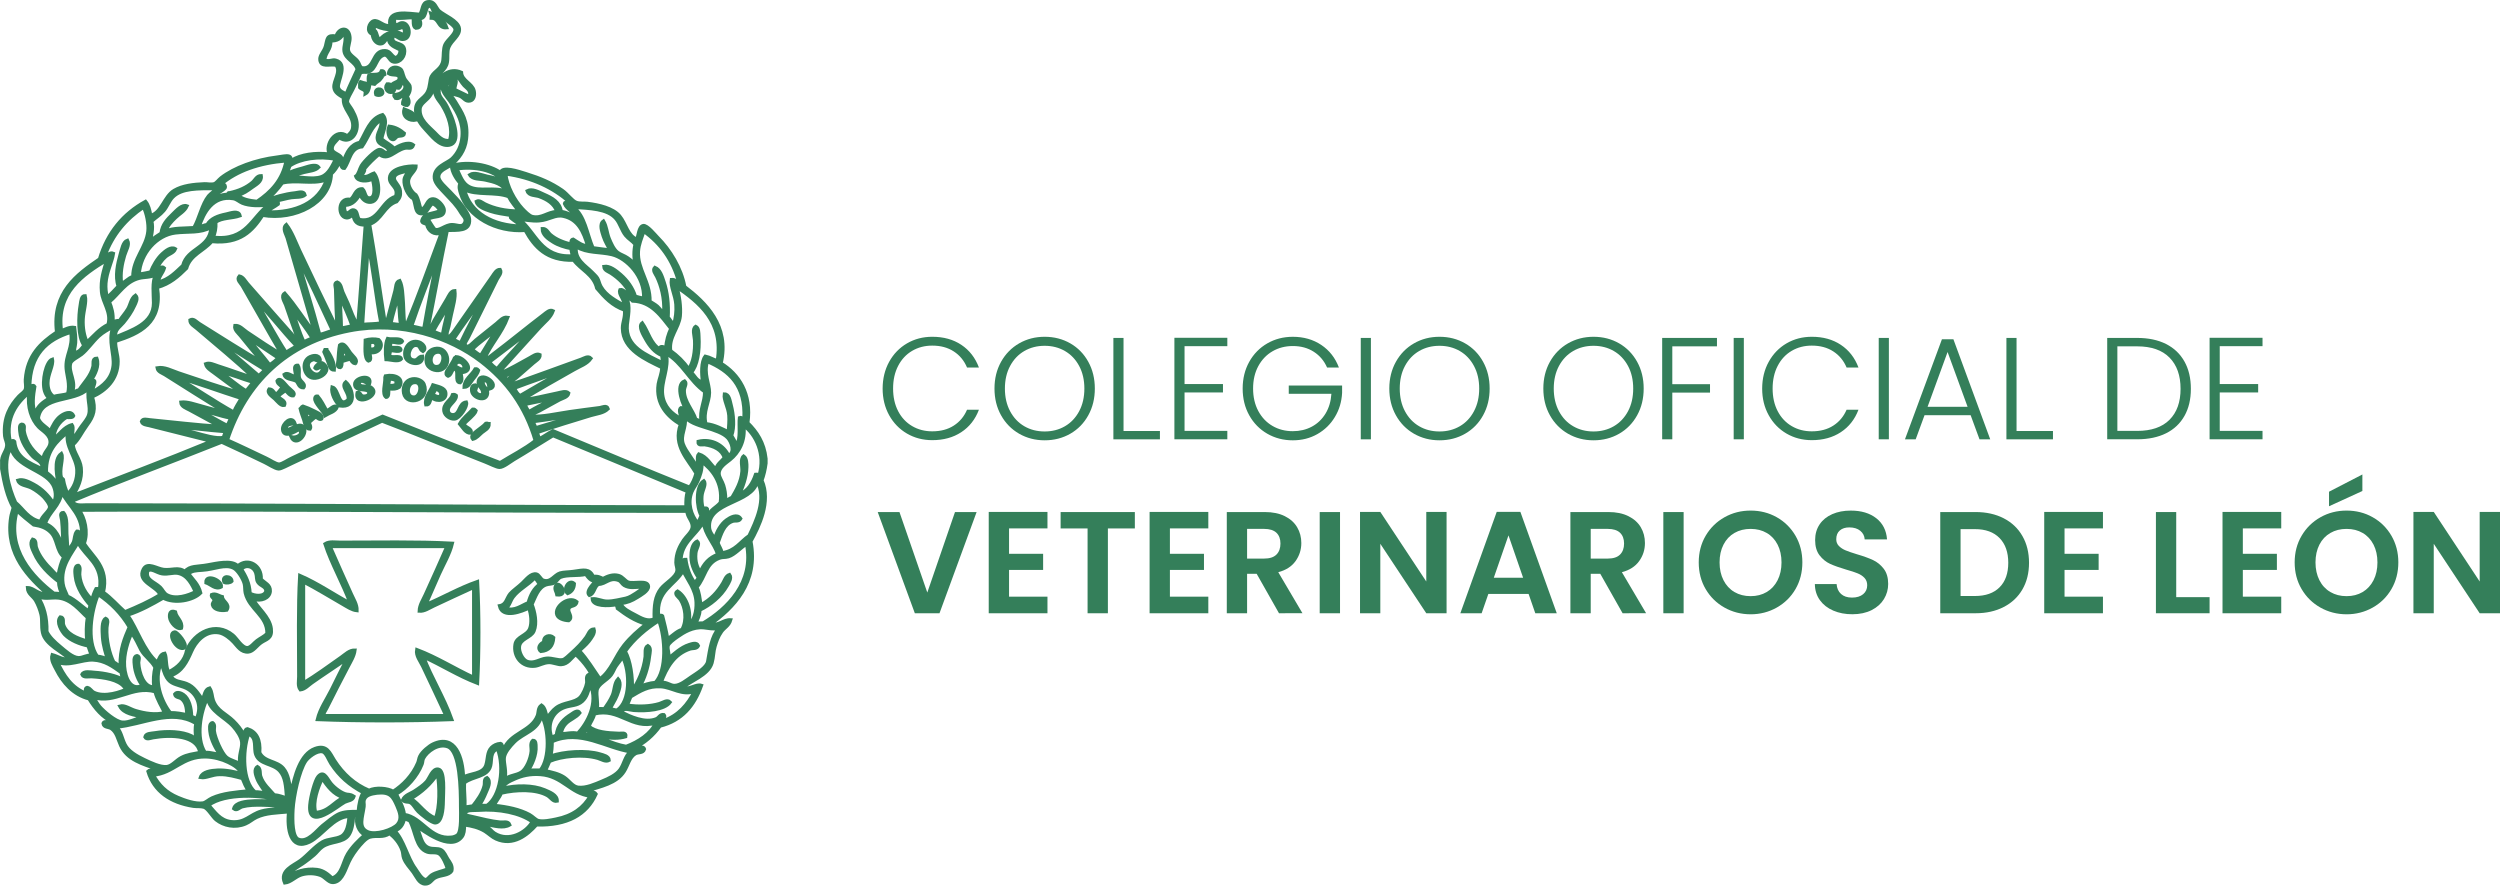 <?xml version="1.0" encoding="utf-8"?>
<!-- Generator: Adobe Illustrator 13.0.1, SVG Export Plug-In . SVG Version: 6.00 Build 14948)  -->
<!DOCTYPE svg PUBLIC "-//W3C//DTD SVG 1.1 Tiny//EN" "http://www.w3.org/Graphics/SVG/1.1/DTD/svg11-tiny.dtd">
<svg version="1.1" baseProfile="tiny" id="Capa_1" xmlns="http://www.w3.org/2000/svg" xmlns:xlink="http://www.w3.org/1999/xlink"
	 x="0px" y="0px" width="174.424px" height="61.79px" viewBox="0 0 174.424 61.79" xml:space="preserve">
<g>
	<g>
		<path fill="#347F5A" stroke="#347F5A" stroke-width="0.248" d="M30.071,0.937c0.497,0.193,0.917,0.47,1.088,0.986
			c-0.636,0.06-0.488-0.661-1.056-0.669C30.115,1.127,30.1,1.024,30.071,0.937z"/>
		<path fill="#347F5A" stroke="#347F5A" stroke-width="0.248" d="M28.382,6.741c0.13,0.116,0.226,0.474,0.036,0.601
			c-0.149,0.009-0.235-0.048-0.316-0.105c-0.009-0.257,0.194-0.35,0-0.528c-0.201,0.01-0.223,0.199-0.494,0.142
			c-0.034-0.083-0.142-0.093-0.106-0.248c0.495,0.027,1.017-0.437,0.634-0.843c-0.191,0.044-0.17,0.301-0.317,0.385
			c-0.087,0.007-0.108-0.053-0.175-0.069c-0.154,0.105-0.1,0.305-0.283,0.35c-0.301,0.081-0.576-0.25-0.35-0.561
			c0.143-0.015,0.223,0.033,0.317,0.069c0.126-0.205,0.491-0.196,0.527-0.421c0.063-0.428-0.467-0.212-0.738-0.386
			c0.054-0.453,0.506-0.525,0.807-0.317c0.164,0.112,0.145,0.314,0.28,0.63c0.082,0.193,0.362,0.441,0.39,0.564
			C28.665,6.346,28.481,6.624,28.382,6.741z"/>
		<path fill="#347F5A" stroke="#347F5A" stroke-width="0.248" d="M26.832,5.195c-0.115,0.072-0.245,0.133-0.386,0.177
			c-0.013,0.091,0.072,0.088,0.142,0.103c-0.118,0.166-0.326,0.241-0.458,0.39c-0.16-0.031-0.293-0.062-0.386-0.073
			c-0.054-0.139-0.054-0.422,0-0.561c0.371-0.063,0.757,0.06,0.877-0.281C26.781,4.941,26.823,5.053,26.832,5.195z"/>
		<path fill="#347F5A" stroke="#347F5A" stroke-width="0.248" d="M25.143,5.722c0.208,0.088,0.522,0.067,0.633,0.248
			c-0.037,0.244-0.096,0.464-0.28,0.564c0.037-0.308-0.259-0.281-0.386-0.425C25.119,5.978,25.08,5.798,25.143,5.722L25.143,5.722z"
			/>
		<path fill="#347F5A" stroke="#347F5A" stroke-width="0.248" d="M26.693,6.497c-0.051,0.142-0.299,0.179-0.458,0.105
			C26.075,6.115,26.729,6.108,26.693,6.497z"/>
		<path fill="#347F5A" stroke="#347F5A" stroke-width="0.248" d="M28.204,7.622c0.383,0.148,0.781,0.274,0.845,0.739
			C28.569,8.47,28.05,8.15,28.204,7.622z"/>
		<path fill="#347F5A" stroke="#347F5A" stroke-width="0.248" d="M28.204,9.31c-0.015,0.215-0.332,0.137-0.491,0.211
			c-0.099,0.048-0.175,0.214-0.283,0.211c-0.304-0.006-0.437-0.556-0.28-0.914C27.616,8.87,27.927,9.076,28.204,9.31z"/>
		<path fill="#347F5A" stroke="#347F5A" stroke-width="0.248" d="M28.065,23.806c-0.108,0.248-0.522,0.016-0.775,0.07
			c-0.054,0.076-0.06,0.199-0.068,0.317c0.153,0.163,0.706-0.071,0.739,0.211c-0.066,0.184-0.537,0.045-0.739,0.036
			c0.018,0.16-0.063,0.221-0.037,0.387c0.154,0.187,0.747-0.067,0.808,0.21c-0.184,0.238-0.77,0.04-1.056,0.037
			c-0.055-0.434-0.055-1.109,0.105-1.442C27.366,23.71,27.914,23.556,28.065,23.806z"/>
		<path fill="#347F5A" stroke="#347F5A" stroke-width="0.248" d="M25.813,24.578c-0.037,0.235,0.149,0.546-0.105,0.601
			c-0.312-0.168-0.211-1.058-0.211-1.445c0.241-0.072,0.64-0.1,0.914-0.033C26.834,24.084,26.446,24.72,25.813,24.578z
			 M25.743,23.948c0.078,0.06,0.012,0.269,0.033,0.386C26.431,24.554,26.388,23.604,25.743,23.948z"/>
		<path fill="#347F5A" stroke="#347F5A" stroke-width="0.248" d="M29.507,24.509c-0.266-0.143-0.151-0.441-0.528-0.422
			c-0.38,0.018-0.676,0.865-0.211,1.022c0.39,0.13,0.38-0.25,0.703-0.249c0.076,0.739-1.073,0.548-1.194,0.037
			c-0.16-0.669,0.413-1.3,1.055-0.987C29.458,23.973,29.814,24.277,29.507,24.509z"/>
		<path fill="#347F5A" stroke="#347F5A" stroke-width="0.248" d="M24.827,25.32c-0.04-0.006-0.061,0.006-0.069,0.033
			c-0.174-0.036-0.235-0.188-0.316-0.317c-0.198,0.062-0.407,0.112-0.597,0.179c0,0.175,0.013,0.365-0.106,0.422
			c-0.289-0.004-0.15-0.324-0.142-0.495c0.021-0.332,0.052-0.79,0.105-1.055c0.308-0.26,0.546,0.277,0.739,0.531
			C24.637,24.872,24.947,25.082,24.827,25.32z M23.876,24.968c0.133-0.034,0.25-0.082,0.389-0.106
			c-0.071-0.223-0.238-0.35-0.353-0.528C23.921,24.566,23.85,24.716,23.876,24.968z"/>
		<path fill="#347F5A" stroke="#347F5A" stroke-width="0.248" d="M30.315,24.334c0.962-0.226,1.239,1.215,0.422,1.478
			c-0.334,0.108-0.904-0.07-0.982-0.529C29.66,24.75,29.95,24.418,30.315,24.334z M30.598,25.564
			c0.395-0.111,0.522-1.172-0.178-0.986C29.901,24.72,29.935,25.754,30.598,25.564z"/>
		<path fill="#347F5A" stroke="#347F5A" stroke-width="0.248" d="M22.787,24.404c0.262,0.344,0.588,0.974,0.528,1.408
			c-0.298,0.002-0.34-0.356-0.422-0.563c-0.097-0.243-0.184-0.496-0.283-0.704c0.018-0.055,0.054-0.091,0.072-0.142H22.787z"/>
		<path fill="#347F5A" stroke="#347F5A" stroke-width="0.248" d="M22.33,25.11c-0.12,0.152-0.28-0.007-0.422-0.037
			c-1.058,0.229,0.205,1.704,0.597,0.703c-0.018-0.052-0.051-0.087-0.068-0.139c-0.154-0.111-0.323,0.224-0.458,0.034
			c0.076-0.217,0.364-0.372,0.494-0.35c0.064,0.009,0.317,0.226,0.317,0.418c-0.003,0.377-0.53,0.669-0.916,0.637
			c-0.693-0.063-0.897-1.172-0.245-1.478C21.76,24.835,22.26,24.672,22.33,25.11z"/>
		<path fill="#347F5A" stroke="#347F5A" stroke-width="0.248" d="M32.146,25.987c0.033,0.233,0.139,0.548-0.036,0.706
			c-0.464-0.006,0.021-0.962-0.457-0.951c-0.163,0.13-0.169,0.419-0.387,0.492c-0.309-0.148,0.004-0.465,0.103-0.634
			c0.133-0.22,0.284-0.449,0.353-0.632c0.027-0.03,0.096-0.021,0.105-0.07C32.383,24.922,33.243,25.933,32.146,25.987z
			 M31.759,25.564c0.21,0.06,0.44,0.333,0.634,0.106C32.396,25.212,31.784,25.076,31.759,25.564z"/>
		<path fill="#347F5A" stroke="#347F5A" stroke-width="0.248" d="M20.783,25.495c0.163,0.272,0.023,0.609,0.103,0.881
			c0.082,0.271,0.483,0.425,0.284,0.67c-0.323,0.003-0.338-0.299-0.495-0.458c-0.277-0.157-0.759-0.105-0.844-0.458
			c0.245-0.184,0.503,0.127,0.774,0.141C20.713,26.098,20.361,25.462,20.783,25.495z"/>
		<path fill="#347F5A" stroke="#347F5A" stroke-width="0.248" d="M33.375,25.848c-0.075,0.253-0.271,0.47-0.422,0.667
			c-0.139,0.184-0.269,0.485-0.562,0.495c0-0.54,0.539-0.841,0.771-1.268C33.291,25.721,33.322,25.797,33.375,25.848z"/>
		<path fill="#347F5A" stroke="#347F5A" stroke-width="0.248" d="M27.854,27.009c-0.19,0.127-0.422,0.147-0.705,0.105
			c-0.096,0.168,0.039,0.576-0.208,0.597c-0.305-0.214-0.054-0.953-0.073-1.335c-0.015-0.073,0.025-0.094,0.037-0.143
			C27.589,26.101,28.225,26.418,27.854,27.009z M27.115,26.904c0.217,0.006,0.433,0.012,0.528-0.106V26.55
			c-0.127-0.071-0.274-0.126-0.494-0.104C27.17,26.629,27.087,26.71,27.115,26.904z"/>
		<path fill="#347F5A" stroke="#347F5A" stroke-width="0.248" d="M34.117,27.148c0.018-0.269-0.037-0.718-0.423-0.561
			c-0.039,0.458,0.344,0.458,0.314,0.844c-0.048,0.654-1.013,0.354-1.088-0.142c-0.014-0.096-0.042-0.421,0.245-0.421
			c0.13,0.093,0.033,0.256,0,0.386c0.036,0.232,0.405,0.444,0.531,0.175c-0.027-0.418-0.326-0.418-0.32-0.738
			C33.397,25.724,35.061,26.888,34.117,27.148z"/>
		<path fill="#347F5A" stroke="#347F5A" stroke-width="0.248" d="M25.776,26.761c-0.175,0.037-0.585-0.416-0.739,0
			c0.105,0.319,0.585,0.105,0.811,0.248c0.88,0.551-1.157,1.448-0.917,0.386c0.217-0.066,0.19,0.205,0.39,0.247
			c0.154,0.03,0.45-0.036,0.422-0.247c-0.051-0.386-0.995-0.006-0.986-0.598C24.766,26.315,25.981,26.083,25.776,26.761
			L25.776,26.761z"/>
		<path fill="#347F5A" stroke="#347F5A" stroke-width="0.248" d="M28.767,26.445c0.387-0.064,0.733,0.16,0.808,0.353
			c0.461,1.137-1.224,1.586-1.404,0.633C28.08,26.963,28.3,26.52,28.767,26.445z M28.91,27.712c0.465-0.037,0.627-1.18-0.072-1.02
			C28.364,26.798,28.313,27.757,28.91,27.712z"/>
		<path fill="#347F5A" stroke="#347F5A" stroke-width="0.248" d="M20.466,27.606c-0.235,0.039-0.404-0.239-0.563-0.387
			c-0.018,0.091-0.452,0.305-0.458,0.422c-0.009,0.22,0.549,0.271,0.39,0.633c-0.249,0.054-0.473-0.274-0.669-0.458
			c-0.181-0.169-0.573-0.397-0.386-0.666c0.256,0.012,0.311,0.226,0.456,0.35c0.222-0.07,0.277-0.307,0.457-0.423
			c-0.06-0.22-0.316-0.247-0.353-0.491c0.193-0.32,0.524,0.208,0.739,0.421C20.297,27.229,20.638,27.407,20.466,27.606z"/>
		<path fill="#347F5A" stroke="#347F5A" stroke-width="0.248" d="M24.124,26.656c0.497,0.431,0.829,1.833-0.422,1.652
			c-0.299-0.271-0.618-0.871-0.528-1.299c0.492,0.124,0.419,1.526,1.125,0.877C24.395,27.386,23.753,26.978,24.124,26.656z"/>
		<path fill="#347F5A" stroke="#347F5A" stroke-width="0.248" d="M30.14,27.748c-0.189,0.111-0.096,0.514-0.422,0.492
			c-0.118-0.468,0.324-0.959,0.491-1.372c0.362,0.108,0.83,0.188,0.881,0.528C31.174,27.929,30.529,28.07,30.14,27.748z
			 M30.209,27.573c0.169,0.018,0.238,0.135,0.458,0.103c0.266-0.224-0.037-0.528-0.317-0.528
			C30.357,27.341,30.207,27.379,30.209,27.573z"/>
		<path fill="#347F5A" stroke="#347F5A" stroke-width="0.248" d="M31.828,27.606c0.027,0.386-0.611,0.655-0.562,1.056
			c0.019,0.169,0.155,0.289,0.351,0.283c0.488-0.024,0.379-0.823,0.914-0.884c0.115,0.268-0.456,1.125-0.808,1.162
			c-0.299,0.036-0.688-0.217-0.739-0.531c-0.091-0.546,0.473-0.73,0.6-1.155C31.711,27.513,31.771,27.561,31.828,27.606z"/>
		<path fill="#347F5A" stroke="#347F5A" stroke-width="0.248" d="M22.787,28.662c0.25-0.063,0.492-0.438,0.74-0.281
			c-0.133,0.347-0.543,0.419-0.845,0.601c-0.081-0.284-0.767-0.872-0.705-1.198c0.015-0.075,0.048-0.163,0.178-0.142
			C22.408,27.938,22.592,28.306,22.787,28.662z"/>
		<path fill="#347F5A" stroke="#347F5A" stroke-width="0.248" d="M21.132,28.345c0.242,0.079,0.548,0.21,0.812,0.347
			c0.217,0.12,0.63,0.265,0.491,0.531c-0.133,0.084-0.287-0.072-0.386-0.139c-0.205,0.09-0.324,0.265-0.495,0.386
			c0.04,0.127,0.167,0.308,0.073,0.458c-0.326,0.007-0.347-0.416-0.422-0.633c-0.093-0.266-0.194-0.531-0.248-0.775
			C21.024,28.468,21.045,28.375,21.132,28.345z M21.449,29.222c0.15-0.06,0.266-0.157,0.353-0.277
			c-0.208-0.061-0.332-0.206-0.528-0.283C21.298,28.884,21.416,29.017,21.449,29.222z"/>
		<path fill="#347F5A" stroke="#347F5A" stroke-width="0.248" d="M33.2,28.662c-0.054,0.193-0.238,0.332-0.385,0.489
			c-0.088,0.096-0.419,0.361-0.422,0.421c-0.013,0.266,0.585,0.296,0.455,0.64c-0.355,0.024-0.558-0.398-0.771-0.64
			c0.232-0.41,0.613-0.675,0.914-1.016C33.114,28.538,33.143,28.613,33.2,28.662z"/>
		<path fill="#347F5A" stroke="#347F5A" stroke-width="0.248" d="M20.571,29.542c-0.268,0.048-0.615,0.019-0.597,0.35
			c0.013,0.042,0.061,0.055,0.069,0.103c0.326-0.072,1.032-0.626,1.194-0.065c0.142,0.476-0.609,1.224-0.914,0.561
			c0.368,0.108,0.922-0.217,0.528-0.531c-0.292,0.168-1.062,0.626-1.125,0C19.685,29.578,20.354,28.933,20.571,29.542z"/>
		<path fill="#347F5A" stroke="#347F5A" stroke-width="0.248" d="M34.117,29.572c0.013,0.327-0.327,0.458-0.495,0.604
			c-0.193,0.163-0.365,0.397-0.633,0.458c-0.19-0.229,0.121-0.429,0.283-0.567c0.217-0.182,0.468-0.327,0.633-0.525
			C34.012,29.512,34.032,29.578,34.117,29.572L34.117,29.572z"/>
		<path fill="#347F5A" stroke="#347F5A" stroke-width="0.248" d="M20.958,48.118c-0.194-0.252-0.105-0.609-0.105-0.918
			c0-2.248-0.057-4.861,0.069-7.039c1.267,0.549,2.334,1.305,3.519,1.938c-0.479-1.328-1.319-2.787-1.758-4.15
			c0.299-0.191,0.712-0.107,1.055-0.107c2.509,0,5.371-0.061,7.811,0.072c-0.174,0.736-0.597,1.436-0.917,2.146
			c-0.326,0.719-0.619,1.441-0.95,2.141c1.239-0.512,2.334-1.164,3.625-1.615c0.118,2.189,0.118,4.877,0,7.074
			c-1.354-0.52-2.481-1.254-3.764-1.834c0.537,1.436,1.423,2.822,1.97,4.365c-2.955,0.117-6.402,0.117-9.361,0
			c0.178-0.74,0.639-1.385,0.985-2.078c0.353-0.707,0.703-1.43,1.057-2.111c0.009-0.031,0.037-0.031,0.037-0.066
			c-0.793,0.566-1.646,1.111-2.464,1.689C21.509,47.804,21.283,48.077,20.958,48.118z M23.068,38.226
			c0.474,1.1,0.977,2.195,1.441,3.232c0.16,0.357,0.405,0.725,0.39,1.135c-0.343-0.035-0.652-0.252-0.951-0.422
			c-0.931-0.537-1.842-1.098-2.78-1.586v7.074c0.856-0.518,1.794-1.199,2.638-1.797c0.281-0.195,0.576-0.506,0.95-0.494
			c-0.052,0.41-0.298,0.791-0.492,1.164c-0.503,0.957-1.013,1.947-1.478,2.883c-0.087,0.174-0.228,0.344-0.213,0.525h8.552
			c-0.521-1.135-1.091-2.322-1.619-3.445c-0.172-0.367-0.498-0.742-0.423-1.162c1.43,0.543,2.624,1.32,3.975,1.941V40.97
			c-0.944,0.43-1.896,0.875-2.813,1.305c-0.304,0.139-0.625,0.379-0.985,0.354c0.015-0.414,0.252-0.76,0.422-1.133
			c0.519-1.135,1.021-2.258,1.514-3.379h-8.164C23.032,38.167,23.05,38.202,23.068,38.226z"/>
		<path fill="#347F5A" stroke="#347F5A" stroke-width="0.248" d="M16.172,40.548c-0.088,0.102-0.372,0.152-0.528,0.074
			C15.43,40.12,16.163,40.163,16.172,40.548z"/>
		<path fill="#347F5A" stroke="#347F5A" stroke-width="0.248" d="M15.433,40.94c-0.405,0.219-0.74-0.188-1.056-0.291
			C14.335,40.001,15.509,40.483,15.433,40.94z"/>
		<path fill="#347F5A" stroke="#347F5A" stroke-width="0.248" d="M40.061,40.724c-0.018,0.361-0.184,0.566-0.456,0.676
			C39.25,41.122,39.696,40.374,40.061,40.724z"/>
		<path fill="#347F5A" stroke="#347F5A" stroke-width="0.248" d="M38.867,41.495c-0.03-0.188-0.198-0.373-0.105-0.59
			C38.969,40.397,39.765,41.593,38.867,41.495z"/>
		<path fill="#347F5A" stroke="#347F5A" stroke-width="0.248" d="M15.819,42.558c-0.447,0.078-0.914-0.037-0.983-0.35
			c-0.033-0.152,0.105-0.205,0.105-0.32c-0.003-0.188-0.226-0.213-0.177-0.393c0.283-0.119,0.514,0.096,0.738,0.145
			C15.538,41.991,16.072,42.142,15.819,42.558L15.819,42.558z"/>
		<path fill="#347F5A" stroke="#347F5A" stroke-width="0.248" d="M40.239,41.991c-0.054,0.367-0.483,0.203-0.564,0.494
			c-0.075,0.264,0.332,0.566,0,0.807c-0.374-0.023-0.717-0.154-0.808-0.385C38.644,42.351,39.668,41.532,40.239,41.991z"/>
		<path fill="#347F5A" stroke="#347F5A" stroke-width="0.248" d="M12.23,42.696c0.074,0.422,0.528,0.645,0.422,1.127
			c-0.32,0.121-0.772-0.408-0.808-0.742C11.817,42.823,11.872,42.558,12.23,42.696z"/>
		<path fill="#347F5A" stroke="#347F5A" stroke-width="0.248" d="M12.864,45.198c-0.541,0.252-1.23-1.037-0.667-1.098
			C12.36,44.089,13.114,44.946,12.864,45.198z"/>
		<path fill="#347F5A" stroke="#347F5A" stroke-width="0.248" d="M38.62,44.487c-0.037,0.58-0.32,0.904-0.88,0.953
			c-0.293-0.217-0.04-0.555,0.21-0.633C37.893,44.366,38.378,44.253,38.62,44.487z"/>
		<path fill="#347F5A" stroke="#347F5A" stroke-width="0.248" d="M28.098,55.819c0.151-0.352,0.54-0.43,0.845-0.635
			c0.281-0.186,0.604-0.402,0.812-0.639c0.22-0.242,0.401-0.918,0.807-0.875c0.514,0.055,0.356,1.66,0.354,2.25
			c-0.006,0.555-0.088,1.436-0.528,1.482c-0.269,0.023-1.007-0.59-1.198-0.777c-0.199-0.188-0.346-0.525-0.563-0.635
			C28.46,55.909,28.264,55.995,28.098,55.819z M30.526,53.991c-0.483,0.711-1.104,1.285-1.864,1.725
			c0.633,0.4,0.975,1.086,1.725,1.371C30.7,56.362,30.686,54.849,30.526,53.991z"/>
		<path fill="#347F5A" stroke="#347F5A" stroke-width="0.248" d="M24.688,55.571c-0.089,0.283-0.396,0.271-0.635,0.387
			c-0.44,0.217-2.578,2.092-2.427,0.217c0.047-0.613,0.361-1.736,0.562-1.977c0.355-0.424,0.555-0.023,0.812,0.355
			c0.213,0.318,0.714,0.723,1.088,0.844C24.326,55.476,24.392,55.38,24.688,55.571z M22.013,56.694
			c0.94-0.061,1.264-0.746,1.97-1.049c-0.733-0.221-1.116-0.785-1.512-1.342C22.191,54.933,21.787,55.917,22.013,56.694z"/>
		<path fill="#347F5A" stroke="#347F5A" stroke-width="0.248" d="M53.432,32.003v0.32c-0.057,0.434-0.151,0.83-0.284,1.193
			c0.658,1.479-0.196,3.215-0.771,4.252c0.563,2.895-1.24,4.662-2.85,5.809c0.654,0.09,0.954-0.355,1.442-0.32
			c-0.118,0.404-0.429,0.518-0.634,0.809c-0.248,0.35-0.353,0.688-0.457,1.025c-0.112,0.361-0.092,0.742-0.211,1.158
			c-0.25,0.867-1.492,1.23-2.075,1.762c0.583,0.109,0.974-0.301,1.339-0.182c-0.501,1.412-1.364,2.443-2.886,2.822
			c-0.473,0.652-1.068,1.182-1.831,1.545c0.308,0.072,0.648-0.205,0.739,0.072c-0.081,0.289-0.419,0.188-0.633,0.314
			c-0.416,0.252-0.513,0.82-0.775,1.229c-0.524,0.84-1.631,1.051-2.671,1.375c0.217,0.086,0.59,0.025,0.703,0.211
			c-0.651,1.447-1.999,2.203-4.153,2.148c-0.636,0.711-1.619,1.514-2.813,0.98c-0.268-0.117-0.495-0.348-0.774-0.529
			c-0.44-0.266-0.896-0.375-1.441-0.453c0.006,0.379-0.031,0.658-0.177,0.846c-0.821,1.049-2.714-0.465-3.201-0.779
			c0.332,0.52,0.313,1.34,0.915,1.551c0.286,0.104,0.6,0.008,0.845,0.139c0.228,0.133,0.329,0.441,0.458,0.641
			c0.148,0.223,0.35,0.453,0.28,0.807c-0.211,0.363-0.757,0.268-1.162,0.496c-0.244,0.133-0.34,0.434-0.706,0.422
			c-0.419-0.023-0.582-0.494-0.807-0.807c-0.245-0.34-0.532-0.611-0.669-0.99c-0.061-0.17-0.049-0.367-0.106-0.531
			c-0.181-0.531-0.534-0.916-0.88-1.193c-0.476,0.326-0.877,0.119-1.369,0.248c-0.29,0.072-0.658,0.512-0.917,0.838
			c-0.329,0.43-0.522,0.779-0.666,1.135c-0.203,0.482-0.465,1.23-1.057,1.193c-0.269-0.018-0.521-0.385-0.811-0.494
			c-0.437-0.162-0.938-0.156-1.335-0.037c-0.429,0.135-0.733,0.52-1.162,0.566c-0.374-0.846,0.606-1.193,1.091-1.549
			c0.485-0.357,1.006-0.996,1.547-1.303c0.372-0.213,0.944-0.189,1.303-0.387c0.422-0.234,0.512-0.875,0.561-1.404
			c-1.083,0.012-1.896,1.363-2.777,1.791c-1.33,0.645-1.583-0.918-1.442-2.111c-0.862,0.078-1.601,0.078-2.252,0.387
			c-0.281,0.131-0.498,0.344-0.775,0.457c-0.724,0.307-1.508,0.139-2.041-0.283c-0.25-0.199-0.563-0.783-0.842-0.881
			c-0.223-0.072-0.525-0.037-0.742-0.066c-1.599-0.246-2.75-1.031-3.167-2.43c0.136-0.145,0.558-0.006,0.706-0.139
			c-1.092-0.379-2.153-0.67-2.605-1.654c-0.198-0.434-0.28-0.934-0.669-1.199C7.579,50.7,7.238,50.761,7.201,50.47
			c0.118-0.289,0.576,0.135,0.703-0.072c-0.757-0.354-1.261-0.963-1.689-1.65c-1.1-0.279-1.824-1.123-2.286-2.039
			c-0.151-0.297-0.395-0.664-0.281-1.02c0.405,0.109,0.682,0.35,1.23,0.32c-0.474-0.514-1.723-1.025-1.899-1.869
			c-0.1-0.471-0.015-0.881-0.105-1.268c-0.079-0.326-0.215-0.688-0.386-0.982c-0.19-0.318-0.546-0.453-0.563-0.879
			c0.456,0.006,0.719,0.5,1.372,0.422c-1.215-1.098-2.949-2.721-2.534-5.35c0.033-0.217,0.115-0.41,0.174-0.664
			c-0.428-0.746-0.641-1.707-0.807-2.707v-0.424c-0.058-0.482,0.323-0.79,0.35-1.192c0.018-0.266-0.118-0.435-0.143-0.676
			c-0.12-1.303,0.393-2.144,0.986-2.774c0.16-0.165,0.407-0.307,0.458-0.491c0.057-0.215-0.016-0.471,0-0.67
			c0.12-1.677,1.05-2.558,2.18-3.308c-0.343-2.769,1.415-4.023,2.991-5.103c0.555-1.849,1.653-3.155,3.202-4.011
			c0.202,0.245,0.29,0.604,0.353,0.986c0.793-0.226,0.95-1.348,1.653-1.758c0.578-0.34,1.341-0.425,2.11-0.458
			c0.188-0.007,0.45,0.06,0.667,0c0.163-0.046,0.308-0.274,0.495-0.421c0.913-0.709,2.413-1.262,3.905-1.442
			c0.248-0.03,0.641-0.123,0.808-0.072c0.178,0.056,0.105,0.186,0.212,0.283c0.614-0.387,1.634-0.546,2.638-0.422
			c-0.35-0.646,0.425-1.873,1.233-1.266c0.19-0.167,0.347-0.314,0.386-0.564c0.132-0.863-0.757-1.304-0.633-2.112
			c-0.308-0.19-0.625-0.343-0.67-0.702c-0.057-0.486,0.507-1.088,0.142-1.583C22.926,4.46,22.399,4.705,22.33,4.18
			c-0.042-0.317,0.277-0.561,0.386-0.95c0.139-0.504,0.057-0.812,0.739-0.703c0.171-0.576,0.875-0.721,0.951,0.069
			c0.03,0.323-0.151,0.645-0.106,0.917c0.052,0.315,0.477,0.527,0.633,0.738c0.179,0.233,0.115,0.35,0.317,0.492
			c0.947,0.13,0.666-1.229,1.619-1.198c0.38,0.015,0.411,0.365,0.74,0.495c0.2-0.096,0.324-0.267,0.317-0.566
			c-0.34-0.2-0.805-0.274-0.808-0.808c-0.301,0.066-0.26,0.398-0.6,0.387c-0.259-0.01-0.519-0.299-0.528-0.669
			c-0.473-0.17-0.232-0.818,0.072-0.915c0.35-0.111,0.711,0.428,1.162,0.317c-0.249-1.169,1.282-0.823,2.075-0.775
			c0.223-0.326,0.129-0.83,0.563-0.881c0.488-0.061,0.54,0.419,0.771,0.633c0.337,0.312,1.348,0.684,1.408,1.233
			c0.057,0.501-0.527,0.787-0.738,1.3c-0.13,0.316-0.04,0.7-0.105,1.055c-0.103,0.577-0.619,0.733-0.845,1.198
			c-0.133,0.277-0.096,0.681-0.279,1.02c-0.245,0.448-0.736,0.602-0.775,1.022c-0.069,0.748,0.625,1.256,1.019,1.652
			c0.248,0.248,0.566,0.652,1.056,0.563c0.25-0.778-0.068-1.725-0.528-2.464c-0.253-0.41-0.693-0.73-0.422-1.44
			c0.211-0.549,0.923-1.223,1.762-0.845c0.034,0.573,0.753,0.763,0.879,1.266c0.073,0.296,0.003,0.634-0.247,0.703
			c-0.338,0.091-0.441-0.193-0.705-0.316c-0.324-0.147-0.643-0.084-0.703-0.422c-0.051-0.277,0.104-0.362,0.142-0.597
			c-0.85,0.164-0.051,0.972,0.211,1.405c0.454,0.755,0.914,1.352,0.771,2.605c-0.091,0.821-0.573,1.417-1.053,1.794
			c-0.29,0.224-0.883,0.387-0.881,0.842c0,0.325,0.519,0.748,0.775,1.021c0.28,0.306,0.621,0.634,0.841,0.95
			c0.187,0.263,0.503,0.669,0.531,0.983c0.072,0.881-0.826,0.745-1.55,0.775c-0.485,2.294-0.893,4.665-1.372,6.965
			c0.272-0.124,0.343-0.449,0.494-0.702c0.272-0.465,0.583-0.973,0.878-1.478c0.12-0.206,0.252-0.558,0.527-0.564
			c0.066,0.488-0.12,1.088-0.244,1.656c-0.061,0.274-0.121,0.576-0.178,0.841c-0.049,0.236-0.235,0.556-0.034,0.739
			c0.205-0.096,0.359-0.34,0.492-0.527c0.853-1.201,1.728-2.491,2.605-3.728c0.117-0.168,0.274-0.467,0.524-0.458
			c0.139,0.238-0.115,0.477-0.211,0.669c-0.672,1.339-1.303,2.651-2.005,4.044c-0.144,0.292-0.328,0.45-0.174,0.601
			c0.187,0.181,0.474-0.199,0.703-0.39c0.54-0.435,0.935-0.75,1.445-1.161c0.217-0.175,0.443-0.483,0.771-0.422
			c-0.402,1.08-1.218,1.924-1.616,2.885c0.244,0.007,0.455-0.216,0.633-0.349c1.154-0.872,2.331-1.845,3.515-2.745
			c0.156-0.117,0.406-0.368,0.634-0.247c-0.167,0.467-0.588,0.771-0.915,1.128c-0.791,0.861-1.586,1.755-2.391,2.636
			c-0.139,0.154-0.353,0.343-0.353,0.564c0.641-0.244,1.366-0.693,2.041-1.055c0.206-0.109,0.464-0.327,0.703-0.211
			c0.021,0.259-0.283,0.41-0.458,0.563c-0.365,0.32-0.742,0.645-1.125,0.983c-0.169,0.15-0.456,0.286-0.456,0.53
			c1.634-0.545,3.286-1.181,4.924-1.76c0.193-0.067,0.477-0.272,0.67-0.07c-0.272,0.391-0.761,0.542-1.162,0.775
			c-1.194,0.69-2.5,1.387-3.661,2.146c0.827-0.105,1.673-0.328,2.5-0.495c0.23-0.044,0.585-0.183,0.771,0
			c-0.057,0.281-0.413,0.344-0.633,0.458c-0.455,0.238-0.928,0.519-1.405,0.772c-0.223,0.114-0.491,0.188-0.6,0.392
			c0.826,0.048,1.776-0.181,2.711-0.319c0.708-0.109,1.402-0.184,2.111-0.283c0.142-0.019,0.48-0.202,0.563,0.069
			c-0.308,0.305-0.791,0.34-1.197,0.461c-1.225,0.368-2.564,0.784-3.767,1.195c0.068,0.132,0.129,0.264,0.142,0.458
			c0.355-0.164,0.633-0.398,0.986-0.567c3.181,1.314,6.33,2.654,9.534,3.938c0.206-0.271,0.354-0.609,0.456-0.982
			c-0.542-0.941-1.64-1.918-1.088-3.414c-0.893-0.531-1.752-1.408-1.55-2.81c0.054-0.358,0.247-0.721,0.247-1.162
			c-1.107-0.545-2.737-1.224-2.744-2.744c0-0.416,0.201-0.748,0.142-1.266c-0.861-0.287-1.407-0.893-1.935-1.515
			c-0.227-0.971-1.113-1.281-1.62-1.968c-1.878,0.06-2.729-0.908-3.377-2.079c-2.025,0.16-4.029-0.941-4.503-2.569
			c-0.063-0.211-0.154-0.456-0.036-0.703c-0.272-0.317-0.576-0.775-0.597-1.23c1.164-0.34,2.68-0.045,3.414,0.491
			c0.093-0.482,1.221-0.096,1.758,0.07c1.006,0.314,1.755,0.627,2.533,1.161c0.372,0.257,0.706,0.742,0.986,0.845
			c0.238,0.091,0.552,0.042,0.775,0.072c0.79,0.097,1.791,0.324,2.249,0.878c0.443,0.534,0.552,1.363,1.197,1.62
			c0.136-0.203,0.124-0.893,0.458-0.951c0.269-0.045,0.832,0.658,0.982,0.808c0.883,0.885,1.657,2.142,1.9,3.45
			c1.453,1.104,3.157,2.73,2.533,5.347c1.23,0.748,2.156,2.114,1.867,4.152C52.799,30.127,53.308,30.875,53.432,32.003
			L53.432,32.003z M32.392,5.969c-0.201-0.217-0.32-0.48-0.528-0.669c-0.522-0.226-1.064,0.341-1.198,0.775
			c-0.174,0.579,0.19,0.811,0.386,1.125c0.139,0.22,0.253,0.489,0.353,0.706c0.205,0.437,0.812,2.062-0.069,2.213
			c-0.699,0.123-1.275-0.704-1.619-1.052c-0.316-0.327-0.66-0.79-0.703-1.267c-0.073-0.817,0.521-0.833,0.808-1.371
			c0.202-0.377,0.16-0.872,0.283-1.092c0.213-0.392,0.723-0.525,0.808-1.125c0.049-0.347,0.006-0.796,0.139-1.092
			c0.167-0.355,0.75-0.745,0.706-1.092c-0.03-0.226-0.488-0.515-0.706-0.666c-0.298-0.211-0.633-0.351-0.808-0.564
			c-0.066-0.178-0.115-0.38-0.35-0.387c-0.277,0.238-0.115,0.919-0.669,0.878c0.164,0.25,0.199,0.664-0.21,0.669
			c-0.235-0.096-0.139-0.54-0.178-0.74c-0.477,0.007-0.875,0.086-1.229,0.034c-0.155,0.096-0.1,0.34-0.037,0.494
			c0.287-0.003,0.296-0.181,0.564-0.142c0.45,0.07,0.588,1.044,0.037,1.128c-0.327,0.048-0.356-0.187-0.74-0.248
			c-0.242,0.7,0.654,0.401,0.771,0.917c0.116,0.495-0.28,0.993-0.738,0.915c-0.287-0.052-0.299-0.387-0.598-0.496
			c-0.685,0.125-0.561,1.025-1.196,1.198c-0.147,0.042-0.363-0.048-0.528,0.072c-0.214,0.52-0.32,0.679-0.563,1.195
			c-0.088,0.19-0.361,0.588-0.35,0.811c0.006,0.139,0.229,0.375,0.35,0.597c0.113,0.202,0.226,0.446,0.283,0.669
			c0.235,0.917-0.434,1.773-1.197,1.23c-0.199,0.253-0.563,0.502-0.491,0.844c0.045,0.223,0.418,0.299,0.597,0.492
			c0.112,0.121,0.013,0.277,0.211,0.283c0.22-0.578,0.467-1.128,1.128-1.266c0.446-0.727,0.672-1.673,1.582-1.936
			c0.422,0.443,0,1.195-0.072,1.688c0.275,0.242,0.64,0.392,0.88,0.667c0.269-0.157,0.961-0.542,1.336-0.244
			c-0.115,0.32-0.35,0.154-0.597,0.211c-0.703,0.166-1.167,0.938-1.794,0.421c-0.368,0.314-0.715,0.646-1.019,1.019
			c0.058,0.245-0.278,0.441-0.142,0.529c0.327,0.114,0.559-0.133,0.809-0.211c0.383,0.453,0.515,1.912-0.211,2.009
			c-0.365,0.044-0.645-0.22-0.771-0.564c-0.221,0.391-0.516,0.769-1.022,0.775c-0.127,0.139-0.042,0.421,0.037,0.561
			c0.304,0.012,0.322-0.26,0.563-0.211c0.276,0.057,0.189,0.452,0.385,0.669c1.372,0.261,1.497-1.315,2.534-1.62
			c0.229-0.672-0.456-0.778-0.422-1.303c0.042-0.688,1.292-0.841,1.828-0.808c0,0.361-0.537,0.606-0.528,1.091
			c0.009,0.335,0.239,0.73,0.528,0.915c0.186,0.271,0.229,0.688,0.353,1.019c0.437-0.114,0.374-0.763,0.876-0.738
			c0.308,0.015,0.742,0.512,0.742,0.775c0,0.582-0.715,0.353-1.128,0.632c0.097,0.157,0.296,0.497,0.458,0.704
			c0.32,0.174,0.745-0.32,1.23-0.314c0.335,0,0.661,0.21,0.844-0.073c0.215-0.326-0.065-0.497-0.208-0.738
			c-0.362-0.607-0.642-0.845-1.128-1.372c-0.272-0.292-0.699-0.694-0.739-1.055c-0.087-0.818,0.902-1.05,1.23-1.372
			c0.396-0.384,0.652-0.895,0.705-1.547c0.082-1.004-0.353-1.659-0.705-2.252c-0.184-0.314-0.498-0.606-0.633-0.95
			c-0.214-0.541,0.145-0.917,0.739-0.914c0.35,0.174,0.029,0.606,0.072,0.844C32.06,6.42,32.4,6.582,32.741,6.745
			C32.926,6.334,32.567,6.157,32.392,5.969z M26.024,2.064c0.326,0.07,0.208,0.588,0.494,0.703c0.307-0.464,1.089-0.745,1.617-0.317
			c0.151-0.134,0.123-0.491-0.069-0.563C27.502,2.2,26.57,2.044,26.13,1.749C26.162,1.92,26.087,1.983,26.024,2.064z M23.068,2.837
			c0.04,0.639-0.389,0.808-0.422,1.372c0.395,0.111,0.522-0.067,0.772,0c0.899,0.234,0.118,1.462,0.177,1.863
			c0.042,0.287,0.383,0.387,0.563,0.496c0.236-0.597,0.517-1.149,0.772-1.725c-0.118-0.537-0.823-0.697-0.914-1.267
			c-0.057-0.368,0.171-0.724,0.036-1.194c-0.049-0.009-0.058-0.062-0.104-0.073C23.832,2.683,23.49,2.87,23.068,2.837z
			 M17.227,23.173c0.827,0.562,1.683,1.128,2.464,1.583c-0.021-0.003-0.042-0.006-0.036-0.036c-0.905-1.535-1.852-3.239-2.744-4.782
			c-0.102-0.182-0.431-0.428-0.21-0.669c0.268,0.057,0.392,0.328,0.563,0.528c1.02,1.176,2.096,2.376,3.097,3.515
			c0.165,0.194,0.31,0.516,0.491,0.495c-0.32-0.781-0.633-1.734-0.913-2.533c-0.079-0.223-0.369-0.613-0.073-0.808
			c0.77,0.871,1.387,1.896,2.111,2.813c-0.627-2.192-1.31-4.532-1.933-6.685c-0.075-0.254-0.365-0.667-0.069-0.915
			c0.408,0.534,0.63,1.189,0.914,1.794c0.863,1.84,1.756,3.688,2.639,5.488c-0.042-0.855-0.091-1.951-0.105-2.78
			c-0.003-0.17-0.139-0.426,0.105-0.492c0.274,0.112,0.283,0.461,0.386,0.703c0.108,0.253,0.241,0.516,0.354,0.775
			c0.223,0.524,0.386,1.088,0.703,1.513c0.196-2.313,0.347-4.673,0.528-7.001c-0.546,0.042-0.798-0.211-0.845-0.669
			c-0.171,0.007-0.238,0.202-0.492,0.178c-0.611-0.063-0.605-1.436,0.281-1.267c0.327-0.202,0.301-0.755,0.844-0.738
			c0.221,0.193,0.157,0.675,0.529,0.633c0.428-0.051,0.295-0.931,0.174-1.338c-0.331,0.19-1.028,0.213-1.161-0.175
			c0.196-0.139,0.248-0.498,0.389-0.739c0.171-0.295,0.986-1.125,1.267-1.125c0.277-0.003,0.371,0.398,0.666,0.103
			c-0.15-0.453-0.715-0.354-0.808-0.808c-0.097-0.467,0.35-0.754,0.248-1.372c-0.672,0.395-0.896,1.239-1.335,1.867
			c-0.833,0.084-0.845,0.986-1.234,1.511c-0.262,0.018-0.156-0.334-0.386-0.35c-0.133,0.29-0.304,0.54-0.527,0.739
			c-0.073,2.05-2.548,3.269-4.786,2.883c-0.708,1.088-1.562,2.026-3.552,1.83c-0.548,0.661-1.493,0.922-1.762,1.868
			c-0.563,0.561-1.154,1.094-2.038,1.335c0.382,2.507-1.236,3.218-2.922,3.763c-0.007,0.531,0.177,0.944,0.177,1.409
			c0,1.264-0.859,2.044-1.793,2.464c0.262,0.868,0.111,1.338-0.354,1.966c-0.391,0.531-0.59,1.025-0.986,1.375
			c0.039,0.542,0.501,1.012,0.563,1.615c0.082,0.809-0.231,1.393-0.563,1.938c3.232-1.262,6.501-2.48,9.678-3.794
			c-1.424-0.362-2.953-0.736-4.364-1.098c-0.163-0.037-0.476-0.06-0.528-0.277c0.079-0.23,0.398-0.121,0.563-0.109
			c1.61,0.156,3.398,0.374,4.892,0.458c-0.685-0.398-1.435-0.784-2.113-1.161c-0.209-0.115-0.58-0.226-0.597-0.527
			c0.456-0.051,0.974,0.151,1.478,0.283c0.521,0.136,1.034,0.32,1.514,0.35c-1.369-0.823-2.798-1.744-4.115-2.569
			c-0.187-0.115-0.485-0.197-0.528-0.458c0.507-0.094,0.999,0.192,1.477,0.353c1.505,0.506,3.04,1.031,4.466,1.441
			c-0.672-0.489-1.366-0.994-2.001-1.474c-0.209-0.157-0.499-0.319-0.563-0.601c0.274-0.105,0.578,0.057,0.844,0.143
			c0.85,0.269,1.704,0.597,2.533,0.844c-1.21-1.136-2.704-2.373-4.01-3.482c-0.166-0.142-0.464-0.292-0.458-0.564
			c0.247-0.141,0.452,0.136,0.633,0.247c1.496,0.926,3.041,1.93,4.469,2.744c-0.539-0.609-1.083-1.281-1.583-1.899
			c-0.153-0.19-0.449-0.414-0.386-0.706C16.721,22.693,16.971,22.998,17.227,23.173L17.227,23.173z M21.205,12.019
			c-0.372,0.097-0.736,0.194-1.023,0.354c0.615-0.1,1.594,0.208,2.253-0.037c0.509-0.187,0.753-0.792,0.986-1.229
			c-1.149-0.25-2.479-0.04-3.203,0.455c-0.051,0.173-0.184,0.45-0.174,0.564c0.25-0.163,0.667-0.283,1.056-0.385
			c0.335-0.091,0.914-0.341,1.125-0.07C21.989,11.913,21.567,11.925,21.205,12.019z M15.713,13.041
			c0.015,0.236-0.998,0.57-0.877,0.845c0.28-0.167,0.594-0.297,1.02-0.317c0.069-0.015,0.031-0.138,0.143-0.105
			c0.675-0.141,1.188-0.376,1.619-0.739c0.188-0.16,0.292-0.458,0.597-0.458c0.069,0.411-0.375,0.618-0.633,0.808
			c-0.293,0.214-0.622,0.454-0.986,0.531c0.283,0.311,0.796,0.398,1.336,0.456c0.971-0.657,1.782-1.48,2.042-2.85
			c-1.924,0.155-3.45,0.704-4.575,1.654C15.629,12.833,15.707,12.896,15.713,13.041z M31.865,11.774
			c0.248,0.496,0.395,1.026,0.88,1.268c0.723,0.359,1.751-0.019,2.565,0.317c-0.208-0.525-0.832-0.676-1.441-0.809
			c-0.389-0.088-0.898-0.021-1.092-0.353c0.311-0.202,0.797,0.01,1.198,0.106c0.208,0.051,0.416,0.081,0.598,0.141
			c0.193,0.06,0.358,0.193,0.491,0.139C34.467,11.872,33.134,11.584,31.865,11.774z M27.501,12.444
			c-0.009,0.235,0.383,0.504,0.422,0.878c0.031,0.308-0.012,0.47-0.248,0.738c-0.875,0.287-1.034,1.285-1.899,1.583
			c0.401,2.273,0.721,4.628,1.091,6.93c0.167-0.168,0.214-0.453,0.28-0.699c0.147-0.534,0.287-1.077,0.422-1.586
			c0.065-0.235,0.03-0.618,0.317-0.704c0.198,0.392,0.201,0.986,0.247,1.547c0.021,0.271,0.015,0.585,0.037,0.845
			c0.021,0.264-0.006,0.579,0.174,0.738c0.868-2.111,1.656-4.3,2.464-6.475c-0.507,0.196-0.929-0.127-1.02-0.561
			c-0.081-0.12-0.32-0.079-0.353-0.248c0.118-0.619,0.854-0.473,1.267-0.739c-0.126-0.214-0.28-0.398-0.527-0.491
			c-0.302,0.217-0.362,0.706-0.775,0.703c-0.468-0.006-0.368-0.648-0.562-1.056c-0.35-0.139-0.675-0.852-0.634-1.299
			c0.024-0.275,0.253-0.426,0.21-0.637C28.032,12.045,27.516,12.064,27.501,12.444z M40.239,15.152
			c-0.202-0.398-0.673-0.525-0.848-0.95c0.004-0.15,0.305-0.003,0.353-0.104c-1.146-1.002-2.581-1.71-4.469-1.973
			c0.085,0.854,0.627,1.857,1.163,2.431c0.164,0.174,0.489,0.512,0.703,0.561c0.662,0.153,1.053-0.326,1.725-0.35
			c-0.196-0.567-0.692-0.857-1.233-1.059c-0.274-0.1-0.733-0.045-0.844-0.386c0.34-0.181,0.793,0.084,1.161,0.247
			c0.57,0.25,1.113,0.538,1.198,1.198C39.569,14.811,39.967,15.071,40.239,15.152z M22.715,12.55
			c-0.893,0.331-2.065-0.037-3.024,0.211c-0.326,0.458-0.711,0.856-1.127,1.229c0.555-0.229,1.296-0.449,2.041-0.527
			c0.217-0.025,0.604-0.167,0.669,0.142c-0.241,0.182-0.625,0.127-0.95,0.175c-0.341,0.051-0.661,0.157-0.95,0.211
			c-0.082,0.082,0.063,0.113,0.033,0.245c-0.259,0.196-0.585,0.331-0.808,0.564c2.071,0.061,3.64-0.676,4.188-2.249H22.715z
			 M10.473,16.874c0.199-0.26,0.504-0.41,0.774-0.598c0.079-0.618,0.425-0.958,0.808-1.335c0.269-0.262,0.641-0.691,0.986-0.564
			c-0.163,0.365-0.546,0.546-0.808,0.811c-0.268,0.266-0.548,0.534-0.669,0.95c0.491-0.25,1.289-0.193,1.97-0.247
			c0.382-0.672,0.555-1.632,1.021-2.216c0.13-0.167,0.484-0.354,0.456-0.528c-1.186,0.003-2.334-0.033-2.956,0.597
			c-0.26,0.263-0.392,0.667-0.633,0.95c-0.266,0.313-0.552,0.47-0.846,0.739C10.714,15.922,10.524,16.576,10.473,16.874z
			 M36.33,15.785c-0.086-0.182-0.461-0.383-0.666-0.563c-0.118-0.059,0.092-0.221-0.069-0.212c-0.457-0.075-0.956-0.139-1.375-0.28
			c-0.355-0.12-0.904-0.298-0.982-0.669c0.211-0.12,0.41,0.085,0.597,0.176c0.636,0.311,1.415,0.494,2.358,0.494
			c-0.232-0.34-0.515-0.636-0.705-1.021c-0.908-0.354-2.256-0.061-3.094-0.492C32.812,14.893,34.419,15.733,36.33,15.785z
			 M16.911,14.166c-0.223-0.091-0.386-0.274-0.633-0.317c-1.438-0.234-2.078,1.007-2.391,1.973c0.221-0.015,0.35-0.121,0.564-0.142
			c0.252-0.434,0.757-0.621,1.336-0.738c0.286-0.06,0.861-0.292,0.95,0.105c-0.528,0.187-1.296,0.133-1.688,0.456
			c0.024,0.437-0.058,0.766-0.178,1.055c2.352,0.29,2.689-1.438,3.907-2.286C18.159,14.371,17.405,14.368,16.911,14.166z
			 M41.363,17.296c0.401,0.044,0.769,0.123,1.198,0.142c-0.121-0.239-0.343-0.588-0.458-0.95c-0.103-0.326-0.296-0.853,0-1.056
			c0.22,0.371,0.229,0.805,0.385,1.197c0.139,0.337,0.319,0.766,0.6,0.986c0.193,0.15,0.486,0.229,0.703,0.386
			c0.103,0.075,0.23,0.169,0.317,0.248c0.073,0.063,0.13,0.25,0.248,0.174c-0.157-0.326-0.129-0.995-0.036-1.373
			c-0.208-0.258-0.462-0.375-0.67-0.632c-0.277-0.344-0.383-0.827-0.667-1.161c-0.606-0.712-1.825-0.724-2.991-0.808
			C40.809,15.038,40.941,16.313,41.363,17.296z M10.331,16.138c0.055-0.524-0.102-1.288-0.316-1.691
			c-1.218,0.822-2.168,1.915-2.708,3.414c0.218-0.024,0.365-0.28,0.598-0.175c-0.091,0.594-0.47,1.292-0.527,2.074
			c-0.021,0.32,0.005,0.667,0.105,0.987c0.205-0.17,0.543-0.516,0.775-0.775c-0.242-0.696-0.04-1.601,0.138-2.216
			c0.115-0.382,0.187-0.876,0.495-0.982c0.164,0.307-0.105,0.691-0.211,1.053c-0.172,0.585-0.307,1.248-0.21,1.936
			c0.252-0.033,0.483-0.382,0.808-0.456C9.272,18.074,10.219,17.248,10.331,16.138z M39.322,15.083
			c-0.6-0.14-0.946,0.25-1.724,0.315c-0.462,0.037-0.963-0.074-1.37-0.104c1.175,0.919,1.483,2.71,3.727,2.566
			c-0.037-0.171-0.093-0.327-0.105-0.528c-0.44-0.081-0.911-0.231-1.267-0.458c-0.317-0.199-0.751-0.492-0.74-0.914
			c0.292-0.019,0.389,0.274,0.564,0.421c0.388,0.329,0.859,0.517,1.441,0.669c-0.012-0.178,0-0.328,0.141-0.352
			c0.287,0.183,0.655,0.473,1.019,0.458C40.715,16.142,40.317,15.305,39.322,15.083z M12.23,16.241
			c-1.303,0.163-2.437,1.435-2.529,2.886c0.289-0.024,0.543-0.087,0.808-0.142c0.166-0.428,0.449-0.935,0.808-1.266
			c0.211-0.19,0.606-0.54,0.913-0.35c-0.105,0.271-0.449,0.343-0.666,0.527c-0.298,0.254-0.536,0.607-0.633,0.951
			c0.145-0.07,0.353-0.317,0.528-0.143c-0.106,0.365-0.375,0.564-0.423,0.986c0.771-0.189,1.225-0.7,1.725-1.161
			c0.305-1.23,1.873-1.198,1.969-2.638c0.018,0,0.04-0.031,0-0.037C13.971,16.283,13.142,16.129,12.23,16.241z M44.53,17.543
			c-0.075,1.245,0.848,2.107,0.808,3.486c0.154,0.104,0.362,0.207,0.527,0.35c0.172,0.147,0.313,0.44,0.458,0.386
			c0.045-1.008-0.193-1.84-0.491-2.462c-0.089-0.184-0.327-0.449-0.142-0.636c0.365,0.151,0.5,0.621,0.633,1.022
			c0.233,0.694,0.332,1.523,0.281,2.461c0.16,0.136,0.22,0.371,0.422,0.458c0.111-0.411,0.181-0.86,0.142-1.373
			c-0.052-0.655-0.392-1.246-0.317-1.722c0.271-0.026,0.327,0.167,0.528,0.211c-0.428-1.593-1.285-2.75-2.464-3.592
			C44.762,16.605,44.561,17.028,44.53,17.543L44.53,17.543z M25.285,22.646c0.423-0.045,0.908-0.03,1.303-0.105
			c-0.355-1.792-0.531-3.764-0.917-5.525C25.58,18.93,25.388,20.743,25.285,22.646z M41.294,18.984
			c0.147,0.157,0.283,0.262,0.386,0.422c0.103,0.163,0.118,0.372,0.248,0.6c0.358,0.631,1.094,1.007,1.616,1.304
			c0.042-0.461-0.418-0.76-0.28-1.092c0.245-0.063,0.458,0.354,0.703,0.281c-0.317-0.634-0.794-1.084-1.336-1.442
			c-0.169-0.111-0.474-0.19-0.492-0.458c0.396-0.069,0.848,0.29,1.162,0.564c0.465,0.407,0.838,0.92,1.02,1.513
			c0.189,0.056,0.38,0.113,0.597,0.143c0.075-1.523-1.189-2.81-2.216-3.064c-0.833-0.202-1.746-0.085-2.461-0.528
			c-0.003-0.019-0.006-0.04-0.036-0.037C40.045,18.098,40.881,18.559,41.294,18.984L41.294,18.984z M22.294,23.347
			c0.334-0.063,0.597-0.198,0.914-0.28c-0.826-1.8-1.67-3.582-2.534-5.349C21.193,19.618,21.79,21.437,22.294,23.347z
			 M30.526,18.002c0.029-0.084-0.049-0.163-0.034-0.036c-0.601,1.604-1.242,3.168-1.794,4.818c0.343-0.003,0.542,0.139,0.88,0.142
			C29.865,21.258,30.185,19.618,30.526,18.002z M4.281,23.104c0.242-0.13,0.604-0.299,0.915-0.248
			c0.037,0.299,0.093,0.694,0.068,1.056c-0.018,0.277-0.135,0.563-0.068,0.703c0.347-0.048,0.503-0.292,0.669-0.528
			c-0.435-0.573-0.398-2.002-0.248-2.85c0.039-0.226,0.057-0.608,0.316-0.596c0.112,0.437-0.112,1.033-0.142,1.619
			c-0.03,0.616,0.076,1.183,0.28,1.616c0.468-0.434,0.868-0.938,1.478-1.229c0.245-0.875-0.387-1.523-0.456-2.286
			c-0.078-0.851,0.147-1.463,0.351-2.184c0.021,0,0.042-0.026,0-0.033C5.802,19.144,3.896,20.42,4.281,23.104z M9.701,19.407
			c-0.95,0.248-1.363,1.052-2.078,1.656c0.157,0.395,0.293,0.811,0.248,1.409c0.174-0.033,0.277-0.14,0.456-0.073
			c0.178-0.287,0.413-0.528,0.601-0.845c0.178-0.304,0.213-0.738,0.527-0.946c0.199,0.202,0.007,0.531-0.071,0.704
			c-0.2,0.446-0.484,0.847-0.772,1.196c-0.284,0.338-0.613,0.48-0.563,1.02c1.106-0.474,2.678-0.938,2.674-2.395
			c-0.003-0.621-0.118-1.45,0.139-1.97C10.479,19.367,10.063,19.313,9.701,19.407z M47.452,22.048
			c-0.084,0.845-0.814,1.472-0.669,2.427c0.495,0.35,0.917,0.77,1.267,1.265c0.323-0.417,0.461-1.246,0.422-2.006
			c-0.018-0.328-0.193-0.775,0.069-0.95c0.209,0.101,0.197,0.425,0.211,0.67c0.065,1.049-0.104,2.072-0.528,2.533
			c0.266,0.226,0.371,0.615,0.808,0.669c-0.087-0.552-0.118-1.42,0.178-1.794c0.321,0.067,0.537,0.236,0.845,0.313
			c0.458-2.726-1.306-4.097-2.85-5.168C47.401,20.622,47.51,21.424,47.452,22.048L47.452,22.048z M27.254,22.609
			c0.262-0.049,0.507,0.105,0.705,0c-0.115-0.615-0.068-1.384-0.21-1.969C27.616,21.328,27.387,21.919,27.254,22.609z
			 M31.618,23.701c0.208,0.039,0.301,0.19,0.528,0.21c0.5-1.082,1.158-2.194,1.583-3.235C33.05,21.708,32.291,22.661,31.618,23.701z
			 M23.807,22.893c0.277-0.027,0.507-0.106,0.775-0.143c-0.248-0.714-0.553-1.371-0.845-2.041
			C23.725,21.473,23.801,22.148,23.807,22.893z M19.971,24.614c0.19-0.21,0.51-0.286,0.703-0.491
			c-1.01-1.053-1.972-2.344-2.955-3.309C18.494,22.061,19.178,23.394,19.971,24.614z M43.755,22.646
			c-0.151,1.571,1.396,2.132,2.464,2.674c0.015-0.205-0.015-0.361-0.038-0.528c-0.511-0.209-0.844-0.627-1.125-1.128
			c-0.157-0.277-0.542-0.898-0.247-1.125c0.419,0.601,0.588,1.454,1.233,1.83c-0.048-0.31,0.335-0.138,0.422-0.072
			c0.025-0.546,0.17-0.978,0.351-1.372c-0.673-0.841-1.333-1.878-2.675-1.933c-0.079-0.097-0.293-0.244-0.423-0.174
			C44,21.343,43.806,22.124,43.755,22.646z M30.209,23.137c0.247,0.048,0.411,0.181,0.67,0.211c0.105-0.678,0.353-1.405,0.388-2.037
			C30.942,21.946,30.542,22.507,30.209,23.137z M21.205,23.875c0.168-0.123,0.392-0.192,0.596-0.28
			c-0.443-0.705-0.946-1.354-1.441-2.005C20.641,22.353,20.87,23.167,21.205,23.875z M6.884,23.454
			c-0.431,0.404-0.802,0.958-1.197,1.266c-0.22,0.175-0.712,0.398-0.771,0.633c-0.171,0.648,0.446,1.269,0.105,2.041
			c0.201-0.021,0.284-0.16,0.491-0.175c0.326-0.5,0.838-0.982,0.986-1.655c0.04-0.169-0.084-0.561,0.248-0.561
			c0.196,0.531-0.136,1.128-0.353,1.478c-0.014,0.12,0.229-0.021,0.21,0.174c-0.008,0.23-0.198,0.458-0.105,0.67
			c0.703-0.395,1.312-0.908,1.409-1.831c0.078-0.787-0.355-1.71-0.037-2.602c-0.006-0.03,0-0.073-0.037-0.073
			C7.563,22.986,7.18,23.177,6.884,23.454z M33.554,25.215c-2.126-1.635-5.53-2.859-9.183-2.147
			c-4.36,0.851-7.216,3.667-8.516,7.639c0.902,0.398,1.785,0.831,2.711,1.267c0.25,0.108,0.679,0.422,0.914,0.417
			c0.202-0.006,0.604-0.291,0.881-0.417c2.102-1.002,4.351-2.001,6.333-2.919c2.727,1.086,5.433,2.184,8.196,3.234
			c0.826-0.514,1.719-0.955,2.464-1.545C36.656,28.363,35.348,26.593,33.554,25.215z M32.92,24.404
			c0.239,0.1,0.372,0.308,0.634,0.389c0.364-0.585,0.708-1.191,1.088-1.761c0.009-0.042,0.057-0.069-0.034-0.069
			C34.084,23.481,33.424,23.867,32.92,24.404z M34.15,25.249c0.133,0.207,0.326,0.358,0.528,0.494
			c0.762-0.949,1.757-1.854,2.427-2.781C36.146,23.752,35.137,24.488,34.15,25.249z M2.065,26.973c0.054,0.052,0.253-0.178,0.351,0
			c-0.092,0.545-0.227,1.438,0.071,1.864c0.123-0.543,0.549-0.784,0.95-1.053c-0.142-0.108-0.256-0.295-0.317-0.495
			c-0.217-0.708,0.1-2.077,0.528-2.216c0.091,0.421-0.323,1.04-0.317,1.653c0,0.376,0.112,0.753,0.419,0.95
			c0.292-0.105,0.705-0.094,0.986-0.211c0.163-0.67-0.06-1.239-0.105-1.725c-0.092-0.959,0.497-1.466,0.316-2.567
			C3.238,23.692,2.098,24.778,2.065,26.973z M18.811,25.459c0.222-0.139,0.428-0.299,0.597-0.491
			c-0.703-0.468-1.405-0.938-2.108-1.409C17.767,24.229,18.325,24.808,18.811,25.459z M18.071,26.234
			c0.105-0.178,0.314-0.251,0.39-0.458c-1.128-0.667-2.283-1.494-3.377-2.075C16.103,24.522,17.073,25.393,18.071,26.234z
			 M48.013,28.801c-0.347-0.417-0.937-1.949-0.248-2.213c0.187,0.171-0.033,0.413-0.033,0.666c-0.006,0.761,0.615,1.37,0.808,2.006
			c0.154,0.036,0.253,0.12,0.386,0.181c-0.124-0.914,0.25-1.327,0.248-2.114c-1.055-0.738-1.562-2.026-2.708-2.674
			c0.245,1.007-0.361,1.954-0.247,2.885c0.103,0.829,0.639,1.335,1.303,1.685c0.009-0.241-0.227-0.639,0-0.771
			C47.774,28.454,47.835,28.836,48.013,28.801z M49.49,27.396c-0.006,0.706-0.467,1.32-0.248,2.177
			c0.64,0.061,1.188,0.386,1.583,0.567c0.025-0.405,0.066-0.785,0.038-1.158c-0.046-0.588-0.381-1.074-0.317-1.481
			c0.329-0.003,0.371,0.447,0.458,0.772c0.168,0.636,0.253,1.535,0.032,2.114c0.132,0.211,0.246,0.439,0.354,0.669
			c0.317-0.434,0.145-1.412,0.211-1.906c0.167-0.073,0.271,0.223,0.317,0.036c0.114-2.294-1.037-3.321-2.57-3.971
			C49.074,26.05,49.494,26.774,49.49,27.396z M35.173,26.303c0.103,0.049,0.142,0.164,0.245,0.211
			c0.257-0.319,0.756-0.578,0.914-0.876C35.966,25.878,35.517,26.042,35.173,26.303z M39.042,26.023
			c0.13-0.076,0.375-0.13,0.28-0.211c-1.121,0.449-2.31,0.832-3.447,1.266c0.118,0.199,0.208,0.426,0.422,0.529
			C37.148,27.106,38.186,26.508,39.042,26.023z M17.191,27.289c0.133-0.232,0.338-0.389,0.458-0.633
			c-0.759-0.214-1.559-0.573-2.286-0.705C15.988,26.381,16.531,26.895,17.191,27.289z M16.314,28.764
			c0.133-0.371,0.353-0.654,0.527-0.979c-1.51-0.474-3.084-1.067-4.537-1.48C13.657,27.106,14.933,27.993,16.314,28.764z
			 M5.582,29.898c0.167-0.254,0.389-0.495,0.528-0.748c0.326-0.574-0.064-1.187,0.071-1.966c-0.009-0.027-0.03-0.042-0.071-0.037
			c-0.902,0.926-3.239,0.418-3.447,2.039c0.157,0.433,0.594,0.578,0.845,0.917c0.139-0.351,0.395-0.851,0.738-1.086
			c0.197-0.144,0.708-0.413,0.88,0c-0.061,0.134-0.299,0.097-0.495,0.097c-0.48,0.29-0.886,0.833-0.877,1.484
			c0.367-0.229,0.693-0.808,1.267-0.954c0.144,0.199-0.024,0.585,0.037,0.917C5.258,30.44,5.413,30.151,5.582,29.898z M0.693,30.772
			c0.091,0.054,0.205-0.091,0.317,0.036c0.118,1.146,1.037,1.489,1.899,1.899c0.16-0.457-0.368-0.615-0.6-0.844
			c-0.41-0.416-0.86-1.085-0.914-1.761c-0.012-0.151-0.067-0.447,0.105-0.495c0.28-0.012,0.153,0.32,0.175,0.458
			c0.147,0.881,0.718,1.532,1.339,1.972c0.021-0.508,0.456-0.717,0.492-1.127c0.051-0.574-0.555-0.856-0.808-1.123
			c-0.498-0.518-0.803-1.389-0.67-2.357c0.021,0,0.04-0.027,0-0.037C1.179,28.088,0.371,29.138,0.693,30.772L0.693,30.772z
			 M36.615,28.206c0.075,0.194,0.178,0.363,0.28,0.529c0.53-0.327,1.125-0.588,1.653-0.917
			C37.899,27.941,37.254,28.07,36.615,28.206z M15.892,29.717c0.012-0.229,0.174-0.313,0.174-0.566
			c-0.715-0.122-1.442-0.435-2.111-0.489C14.616,29,15.231,29.379,15.892,29.717z M37.211,29.404
			c0.009,0.192,0.132,0.265,0.142,0.458c0.958-0.289,1.93-0.561,2.85-0.88C39.19,29.102,38.224,29.277,37.211,29.404z M47.66,30.984
			c0.193,0.535,0.769,1.158,0.986,1.652c0.115-0.24-0.066-0.771,0.105-0.953c0.576,0.18,0.798,0.705,1.197,1.06
			c0.091-0.379,0.395-0.543,0.597-0.807c-0.178-0.567-0.748-0.827-1.372-0.917c-0.16-0.024-0.489,0.108-0.458-0.211
			c0.983-0.236,1.81,0.301,2.111,0.983c0.498-0.229,0.201-0.965-0.034-1.23c-0.636-0.711-2.49-0.754-2.991-1.478
			C47.896,29.862,47.437,30.357,47.66,30.984z M20.361,32.323c-0.275,0.119-0.736,0.385-0.917,0.385
			c-0.259-0.014-0.723-0.338-0.983-0.457c-1.061-0.508-1.958-0.948-2.991-1.413c-3.468,1.387-7.021,2.69-10.449,4.12
			c0.214,0.379,0.687,0.277,1.052,0.277c13.893,0,28.008,0.131,41.798,0.143c-0.012-0.416,0.003-0.795,0.105-1.092
			c-3.123-1.309-6.263-2.597-9.392-3.901c-0.905,0.548-1.801,1.127-2.746,1.683c-0.262,0.158-0.719,0.531-0.985,0.531
			c-0.208,0-0.708-0.266-1.02-0.385c-2.394-0.935-4.903-1.985-7.177-2.847C24.627,30.309,22.42,31.364,20.361,32.323z
			 M50.932,32.069c-0.279,0.229-0.79,0.532-0.771,0.991c0.009,0.24,0.232,0.529,0.316,0.807c0.09,0.309,0.145,0.59,0.142,1.02
			c0.132,0.047,0.304-0.133,0.456-0.174c0.28-0.479,0.647-1.082,0.703-1.828c0.027-0.318-0.145-0.845,0.105-1.056
			c0.214,0.144,0.217,0.531,0.211,0.771c-0.01,0.689-0.299,1.441-0.528,1.9c0.621-0.236,0.943-0.766,1.161-1.404
			c0.129-0.025,0.136,0.07,0.248,0.07c0.443-1.482-0.231-2.858-1.091-3.485C52.021,30.766,51.532,31.593,50.932,32.069
			L50.932,32.069z M13.639,30.211c0.566,0.146,1.462,0.435,1.972,0.314c0-0.17,0.103-0.249,0.105-0.423
			c-1.236-0.084-2.542-0.295-3.73-0.314C12.523,29.862,13.057,30.067,13.639,30.211z M3.226,32.95
			c0.371,0.275,0.676,0.613,0.881,1.055c-0.105-0.705-0.414-1.923,0.175-2.358c0.175,0.338-0.189,1.11,0,1.688
			c0.038,0.072,0.154,0.061,0.14,0.182c0.057,0.35,0.178,0.641,0.283,0.947c0.443-0.375,0.699-1.008,0.668-1.684
			c-0.041-0.875-0.871-1.671-0.633-2.643C3.941,30.784,3.199,31.484,3.226,32.95z M1.079,35.062
			c0.563,0.471,0.902,1.162,1.758,1.332c0.047-0.361,0.621-0.725,0.633-1.014c0.013-0.205-0.287-0.561-0.422-0.711
			c-0.198-0.205-0.543-0.471-0.845-0.629c-0.343-0.18-0.841-0.174-0.95-0.523c0.361-0.115,0.784,0.115,1.091,0.277
			c0.6,0.32,1.035,0.791,1.372,1.297c0.256-0.338,0.175-0.941-0.037-1.297c-0.603-1.025-2.614-1.213-2.918-2.57
			C0.09,32.323,0.647,34.114,1.079,35.062z M50.266,35.062c0.19-1.412-0.63-2.354-1.303-2.848c0.033,0.598-0.127,0.959-0.281,1.338
			c-0.111,0.273-0.308,0.484-0.422,0.768c-0.308,0.768-0.054,1.617,0.422,2.182c0.084-0.168,0.179-0.336,0.248-0.529
			c-0.337-0.572-0.405-2.068,0.174-2.42c0.199,0.236-0.108,0.637-0.141,1.051c-0.025,0.295,0.005,0.563,0.068,0.844
			c0.051,0.057,0.266-0.053,0.316,0.066c0.024,0.182-0.044,0.447,0.037,0.566C49.502,35.562,49.992,35.415,50.266,35.062z
			 M49.49,36.815c0.024,0.301,0.226,0.541,0.386,0.777c0.129-0.506,0.428-1.025,0.811-1.303c0.253-0.186,0.751-0.465,0.983-0.102
			c-0.124,0.219-0.383,0.107-0.562,0.176c-0.604,0.209-0.805,0.902-1.022,1.512c0.079,0.248,0.232,0.424,0.283,0.699
			c0.923-0.107,1.285-0.777,1.899-1.193c0.453-0.953,1.258-2.582,0.562-3.799C52.5,35.163,49.339,34.958,49.49,36.815z
			 M3.153,36.538c0.76,0.297,1.032,1.014,1.267,1.797c-0.04-0.639-0.04-1.477-0.105-2.045c-0.021-0.186-0.182-0.523,0.105-0.523
			c0.328,0.361,0.184,1.096,0.248,1.725c0.026,0.283,0.024,0.674,0.069,0.947c0.108-0.199,0.289-0.363,0.389-0.598
			c0.105-0.254,0.061-0.555,0.244-0.771c0.287-0.023,0.127,0.41,0.317,0.496c0.202-1.617-0.896-2.197-1.372-3.246
			C4.176,35.31,3.428,35.688,3.153,36.538z M5.865,37.913c0.591,0.953,1.751,1.672,1.336,3.414c0.566,0.391,0.998,0.916,1.514,1.369
			c0.862-0.355,1.71-0.73,2.461-1.201c-0.245-0.619-1.653-0.893-1.162-1.791c0.284-0.512,0.926-0.018,1.409,0.037
			c0.573,0.066,1.027-0.205,1.477,0.139c0.332-0.422,0.873-0.324,1.583-0.457c0.625-0.109,1.695-0.375,2.111,0.072
			c0.696-0.627,1.688-0.049,1.619,0.916c0.262,0.283,0.666,0.387,0.634,0.846c-0.037,0.471-0.622,0.725-1.198,0.531
			c0.311,0.627,1.167,1.242,1.267,2.076c0.084,0.686-0.329,0.721-0.666,0.947c-0.328,0.209-0.563,0.631-0.917,0.668
			c-0.509,0.047-0.75-0.381-1.019-0.668c-0.239-0.262-0.646-0.598-1.019-0.67c-1.017-0.18-1.674,0.697-1.936,1.301
			c-0.323,0.738-0.667,1.426-1.441,1.689c0.178,0.447,0.696,0.41,1.087,0.566c0.549,0.205,0.818,0.699,1.128,1.121
			c0.139-0.289,0.151-0.717,0.492-0.807c0.178,0.277,0.154,0.578,0.248,0.844c0.268,0.748,0.893,0.941,1.405,1.443
			c0.299,0.295,0.525,0.57,0.742,0.98c0.093-0.125,0.044-0.398,0.245-0.422c0.633,0.205,0.917,0.748,0.845,1.652
			c0.331,0.676,1.206,0.568,1.656,1.1c0.361,0.428,0.395,0.988,0.562,1.688c0.229-1.152,0.625-2.689,1.656-3.064
			c0.838-0.301,1.02,0.314,1.335,0.809c0.622,0.971,1.426,1.688,2.428,2.109c0.456-0.229,1.3-0.162,1.688,0.072
			c0.667-0.434,1.339-1.09,1.725-2.002c0.06-0.143,0.068-0.32,0.142-0.457c0.153-0.32,0.652-0.723,0.914-0.844
			c1.571-0.736,2.072,0.971,2.111,2.314c0.453-0.283,1.375-0.205,1.583-0.844c0.143-0.447,0.065-0.904,0.385-1.232
			c0.143-0.139,0.353-0.258,0.634-0.277c0.163,0.049,0.069,0.352,0.211,0.424c0.446-1.182,1.923-1.254,2.358-2.365
			c0.09-0.217,0.023-0.555,0.283-0.734c0.248,0.162,0.286,0.535,0.386,0.844c0.271-0.258,0.35-0.453,0.633-0.664
			c0.519-0.398,1.303-0.326,1.688-0.74c0.194-0.213,0.407-0.689,0.456-0.984c0.033-0.193-0.097-0.477,0.142-0.604
			c0.311,0.072,0.274,0.484,0.494,0.641c-0.262-0.748-0.817-1.508-1.409-2.043c-0.334,0.258-0.533,0.68-1.019,0.703
			c-0.211,0.012-0.57-0.145-0.845-0.145c-0.401,0.014-0.679,0.219-0.986,0.254c-0.902,0.102-1.52-0.65-1.372-1.52
			c0.091-0.531,0.829-0.592,1.019-1.086c0.157-0.41,0.091-1.025-0.069-1.447c-0.447,0.217-1.825,0.789-2.042-0.139
			c0.473-0.08,0.479-0.531,0.739-0.846c0.167-0.199,0.582-0.488,0.845-0.742c0.271-0.254,0.607-0.713,0.985-0.627
			c0.167,0.029,0.302,0.355,0.458,0.422c0.539,0.211,0.781-0.369,1.194-0.494c0.232-0.072,0.585-0.061,0.917-0.109
			c0.771-0.113,1.11-0.219,1.405,0.352c0.323-0.049,0.48,0.064,0.669,0.143c0.328-0.17,0.691-0.32,1.091-0.211
			c0.287,0.08,0.456,0.379,0.669,0.459c0.372,0.139,1.367-0.188,1.405,0.283c0.03,0.324-0.558,0.633-0.774,0.771
			c-0.373,0.234-0.697,0.373-1.159,0.422c0.143,0.387,0.637,0.604,1.02,0.809c0.38,0.205,0.872,0.508,1.335,0.275
			c-0.027-0.939,0.052-1.584,0.458-2.109c0.313-0.398,1.049-0.785,1.125-1.232c0.036-0.203-0.069-0.391-0.069-0.59
			c0.003-0.674,0.265-1.158,0.527-1.555c0.181-0.266,0.531-0.549,0.598-0.844c0.105-0.465-0.374-0.762-0.35-1.195
			c-14.161,0.018-28.34-0.139-42.432-0.072C5.901,36.085,6.175,37.14,5.865,37.913z M3.754,41.399c0.201,0,0.389,0.023,0.562,0.061
			c-0.084-0.271-0.221-0.502-0.208-0.875c-0.667-0.502-1.363-1.178-1.725-2.008c-0.108-0.248-0.338-0.652-0.105-0.949
			c0.286,0.068,0.183,0.369,0.248,0.563c0.184,0.602,0.688,1.199,1.088,1.58c0.13,0.133,0.277,0.361,0.458,0.326
			c0.087-0.457,0.196-0.885,0.385-1.236c-0.54-0.43-0.431-1.285-0.949-1.756c-0.281-0.264-0.606-0.41-1.162-0.494
			c-0.401-0.314-0.793-0.639-1.161-0.988C0.422,38.323,2.292,40.276,3.754,41.399z M47.522,39.528
			c0.117-0.15,0.023-0.518,0.316-0.494c0.093,0.635,0.292,1.16,0.597,1.588c0.172-0.031,0.197-0.207,0.317-0.285
			c-0.211-0.336-0.525-0.867-0.528-1.471c-0.004-0.398,0.063-0.941,0.422-1.098c0.208,0.18-0.073,0.494-0.106,0.809
			c-0.066,0.613,0.111,1.041,0.317,1.34c0.241-0.58,0.626-1.014,1.23-1.23c-0.269-0.834-0.88-1.322-1.02-2.293
			C48.564,37.431,47.304,37.896,47.522,39.528L47.522,39.528z M4.387,40.724c0.045,0.326,0.196,0.566,0.317,0.881
			c0.576,0.252,1.071,0.783,1.514,1.057c-0.025-0.199,0.078-0.273,0.069-0.453c-0.406-0.459-0.946-1.207-1.023-2.01
			C5.25,40.024,5.15,39.45,5.477,39.456c0.171,0.143,0.057,0.428,0.072,0.639c0.048,0.725,0.465,1.383,0.881,1.758
			c0.06-0.291,0.157-0.551,0.279-0.779c0.12-0.023,0.136,0.063,0.245,0.037c0.271-1.738-0.975-2.225-1.511-3.27
			C4.996,38.626,4.207,39.507,4.387,40.724z M49.068,43.474c1.65-0.988,3.577-2.824,3.025-5.525
			c-0.431,0.26-0.823,0.738-1.267,0.881c-0.253,0.074-0.406,0.018-0.633,0.102c-0.983,0.363-0.968,1.328-1.583,2.039
			c0.175,0.332,0.215,0.797,0.283,1.238c0.691-0.363,1.176-0.9,1.548-1.521c0.118-0.193,0.196-0.506,0.456-0.592
			c0.171,0.23-0.057,0.568-0.175,0.773c-0.428,0.748-1.164,1.332-1.899,1.688c-0.003,0.398-0.174,0.639-0.28,0.947
			C48.737,43.485,48.954,43.474,49.068,43.474z M18.002,40.622c-0.13-0.199-0.061-0.379-0.143-0.635
			c-0.16-0.494-0.693-0.627-1.019-0.283c0.287,0.477,0.567,0.959,0.597,1.695c0.328,0.193,0.989,0.264,1.125-0.145
			C18.566,40.899,18.183,40.899,18.002,40.622L18.002,40.622z M17.122,41.364c-0.045-0.199-0.015-0.43-0.07-0.643
			c-0.096-0.359-0.466-0.945-0.738-1.084c-0.597-0.32-1.363,0.086-2.184,0.133c-0.509,0.037-0.722,0.043-0.982,0.254
			c0.308,0.416,0.7,0.746,0.845,1.34c-0.51,0.529-1.817,0.783-2.605,0.35c-0.777,0.451-1.571,0.893-2.496,1.193
			c0.685,0.971,1.125,2.484,2.075,3.305c0.157-0.23,0.194-0.578,0.528-0.627c0.143,0.301,0.045,0.988,0.28,1.301
			c0.622-0.324,1.119-0.76,1.268-1.549c0.527-1.213,2.002-2.008,3.202-1.02c0.283,0.229,0.627,0.893,1.022,0.881
			c0.234-0.02,0.473-0.357,0.666-0.494c0.242-0.182,0.495-0.285,0.705-0.496C18.663,42.956,17.393,42.521,17.122,41.364
			L17.122,41.364z M12.409,39.987c-0.32-0.061-0.685,0.096-1.092,0.037c-0.395-0.061-0.781-0.434-1.019-0.182
			c-0.172,0.629,0.473,0.748,0.879,1.135c0.151,0.141,0.256,0.41,0.457,0.525c0.614,0.355,1.516,0.047,2.008-0.211
			C13.419,40.845,13.112,40.114,12.409,39.987L12.409,39.987z M45.938,42.979c0.078-0.023,0.21-0.072,0.28,0
			c0.129,0.512,0.262,1.025,0.353,1.58c0.29-0.119,0.604-0.52,1.02-0.633c0.368-0.684,0.215-1.563-0.105-2.076
			c-0.123-0.197-0.512-0.416-0.211-0.598c0.625,0.4,1.01,1.426,0.74,2.391c0.428-0.338,0.59-0.99,0.563-1.617
			c-0.037-0.928-0.639-1.592-0.914-2.219C47.084,40.868,45.763,41.171,45.938,42.979L45.938,42.979z M40.873,40.06
			c-0.548,0.135-1.293,0.014-1.761,0.205c-0.181,0.078-0.277,0.303-0.422,0.385c-0.184,0.109-0.386,0.072-0.598,0.146
			c-0.549,0.197-0.748,0.867-0.986,1.373c0.205,0.52,0.372,1.303,0.142,1.857c-0.183,0.459-0.968,0.52-1.019,1.1
			c-0.037,0.359,0.226,0.891,0.524,1.018c0.512,0.205,0.901-0.17,1.375-0.211c0.405-0.035,0.817,0.17,1.125,0.104
			c0.172-0.031,0.417-0.297,0.597-0.453c0.428-0.385,0.76-0.713,1.056-1.129c0.136-0.186,0.221-0.549,0.529-0.561
			c0.093,0.289-0.172,0.604-0.351,0.846c-0.196,0.252-0.47,0.471-0.669,0.662c0.555,0.586,0.971,1.303,1.441,1.973
			c0.787-0.574,1.077-1.592,1.688-2.359c0.465-0.578,0.965-1.012,1.55-1.477c-0.813-0.223-1.417-0.645-2.008-1.09
			c-0.003-0.109-0.078-0.156-0.069-0.277c-0.57,0.115-1.661,0.139-1.688-0.387c0.353-0.029,0.66,0.17,1.055,0.17
			c0.422,0,0.947-0.145,1.267-0.205c0.272-0.061,0.513-0.229,0.706-0.35c0.205-0.145,0.498-0.301,0.456-0.459
			c-0.549,0.023-0.893,0.109-1.267-0.107c-0.157-0.098-0.22-0.291-0.386-0.35c-0.637-0.242-0.869,0.264-1.408,0.275
			c-0.305,0.17-0.272,0.664-0.633,0.771c-0.323-0.309,0.494-0.965,0.422-1.014C41.24,40.579,41.02,40.259,40.873,40.06L40.873,40.06
			z M37.283,40.337c-0.449,0.484-1.073,0.773-1.478,1.303c-0.22,0.283-0.247,0.635-0.53,0.809c0.633,0.229,1.121-0.217,1.582-0.385
			c0.154-0.557,0.396-1.014,0.812-1.305C37.519,40.64,37.483,40.409,37.283,40.337z M6.778,45.79
			c0.283,0.035,0.524,0.107,0.739,0.217c-0.13-0.385-0.316-0.977-0.354-1.551c-0.026-0.471-0.081-1.133,0.212-1.303
			c0.228,0.104,0.084,0.4,0.071,0.635c-0.048,0.855,0.193,1.84,0.492,2.424c0.15,0.037,0.389,0.326,0.458,0.219
			c-0.033-1.141,0.301-1.906,0.633-2.68c-0.552-0.939-1.292-1.688-2.181-2.285C6.371,42.599,6.016,44.704,6.778,45.79z
			 M3.259,44.065c0.178,0.375,0.543,0.723,0.951,1.061c0.325,0.266,0.834,0.754,1.266,0.771c0.301,0.012,0.591-0.219,0.95-0.176
			c-0.139-0.174-0.184-0.451-0.28-0.668c-0.576-0.109-1.233-0.379-1.62-0.771c-0.229-0.242-0.621-0.891-0.316-1.23
			c0.286,0.029,0.16,0.363,0.21,0.525c0.211,0.668,0.955,0.959,1.652,1.158c-0.06-0.518-0.048-1.17,0.037-1.654
			c-0.542-0.477-1.112-1.271-2.038-1.369C3.614,41.663,3.17,41.81,2.7,41.64c-0.021,0-0.042,0.006-0.037,0.037
			C3.055,42.28,3.284,43.052,3.259,44.065z M43.617,45.44c0.375,0.688,0.522,1.762,0.492,2.744c0.425-0.604,0.805-1.441,0.914-2.359
			c0.027-0.229-0.067-0.639,0.178-0.771c0.25,0.15,0.133,0.494,0.105,0.736c-0.093,0.826-0.362,1.58-0.67,2.111
			c0.335-0.119,0.673-0.242,1.091-0.277c0.817-0.869,0.7-3.137,0.245-4.33C45.055,43.878,44.244,44.565,43.617,45.44L43.617,45.44z
			 M49.104,43.788c-0.766-0.072-1.405,0.336-1.831,0.633c-0.244,0.168-0.627,0.453-0.668,0.633c-0.064,0.283,0.143,0.604,0,0.918
			c0.354-0.283,0.892-0.809,1.48-0.988c0.166-0.049,0.531-0.195,0.633,0.07c-0.108,0.223-0.389,0.158-0.563,0.211
			c-1.113,0.363-1.649,1.316-2.042,2.359c0.404-0.061,0.648,0.219,0.95,0.211c0.401-0.006,0.82-0.367,1.162-0.596
			c0.374-0.26,1.085-0.654,1.161-1.092c0.154-0.863,0.253-1.732,0.775-2.322C49.792,43.919,49.385,43.812,49.104,43.788z
			 M8.678,46.495c0.065,0.838,0.453,1.732,1.267,1.334c-0.257-0.283-0.528-0.918-0.563-1.473c-0.01-0.156-0.086-0.563,0.177-0.604
			c0.25,0.061,0.094,0.338,0.105,0.494c0.04,0.713,0.378,1.738,1.089,1.688c-0.073-0.457-0.024-0.977,0.072-1.367
			c-0.241-0.479-0.733-0.768-0.986-1.236c-0.208-0.387-0.353-0.779-0.633-1.123C9.204,44.185,9.2,44.165,9.17,44.171
			C8.961,44.667,8.609,45.591,8.678,46.495L8.678,46.495z M42.983,46.466c-0.121,0.17-0.189,0.408-0.353,0.627
			c-0.265,0.361-0.91,0.621-0.985,1.063c-0.066,0.373,0.099,0.902,0,1.332c0.105-0.078,0.362-0.012,0.528-0.037
			c0.196-0.283,0.406-0.58,0.563-0.947c0.151-0.361,0.118-0.832,0.386-1.129c0.259,0.297,0.051,0.803-0.069,1.129
			c-0.142,0.375-0.389,0.689-0.495,0.984c0.214-0.031,0.298,0.076,0.495,0.064c0.928-0.604,0.931-2.678,0.386-3.727
			C43.306,46.067,43.146,46.224,42.983,46.466z M8.468,46.919c-0.604-0.43-1.156-0.84-1.97-0.881
			c-0.774-0.043-1.737,0.5-2.499,0.139c0.443,0.977,1.013,1.834,2.042,2.219c-0.021-0.145-0.16-0.361,0.036-0.422
			c0.23,0.041,0.284,0.254,0.492,0.35c0.729,0.346,1.854-0.018,2.427-0.313c-0.1-0.162-0.183-0.014-0.316-0.072
			c-0.41-0.525-1.399-0.688-2.287-0.736c-0.208-0.012-0.57,0.092-0.668-0.145c0.123-0.26,0.585-0.156,0.845-0.139
			c0.738,0.043,1.606,0.234,2.041,0.525C8.575,47.255,8.47,47.142,8.468,46.919z M11.88,49.733c0.437-0.006,0.794,0.072,1.162,0.139
			c-0.003-0.523-0.096-0.902-0.389-1.127c-0.154-0.115-0.411-0.072-0.456-0.313c0.16-0.213,0.485-0.043,0.597,0.035
			c0.39,0.266,0.562,0.928,0.563,1.545c0.16,0,0.226,0.102,0.35,0.145c0.454-0.965-0.021-1.906-0.879-2.221
			c-0.562-0.205-0.924-0.217-1.194-0.664c-0.184-0.301-0.217-0.566-0.39-1.025C10.684,47.466,11.266,48.95,11.88,49.733z
			 M40.625,48.925c-0.356,0.322-0.799,0.268-1.234,0.424c-0.793,0.275-1.254,1.135-0.914,2.076c0.153,0,0.208-0.098,0.353-0.111
			c0.051-0.746,0.53-1.168,1.019-1.471c0.168-0.109,0.461-0.355,0.599-0.109c-0.253,0.338-0.705,0.457-0.986,0.771
			c-0.156,0.17-0.289,0.404-0.316,0.699c0.377,0,0.79-0.133,1.162-0.029c0.667-0.707,1.463-2.129,0.88-3.414
			C41.011,48.263,40.966,48.612,40.625,48.925z M46.113,47.901c-0.887-0.055-1.438,0.307-2.111,0.705
			c-0.087,0.199-0.169,0.393-0.247,0.598c0.804,0.131,1.652,0.078,2.252-0.104c0.25-0.078,0.552-0.307,0.738-0.107
			c-0.379,0.523-1.616,0.633-2.533,0.561c-0.334-0.025-0.736-0.225-0.845,0.145c0.585,0.289,1.632,0.795,2.428,0.459
			c0.196-0.086,0.256-0.338,0.527-0.285c0.142,0.15-0.124,0.332-0.034,0.424c1.05-0.369,1.705-1.135,2.181-2.076
			C47.606,48.558,46.895,47.948,46.113,47.901z M6.498,48.644c0.142,0.172,0.278,0.463,0.457,0.668
			c0.284,0.326,1.112,1.051,1.583,1.084c0.456,0.043,1.004-0.275,1.478-0.385c-0.66-0.133-1.375-0.217-1.652-0.736
			c0.343-0.096,0.699,0.199,1.091,0.313c0.651,0.195,1.378,0.314,2.038,0.145c-0.181-0.391-0.528-0.926-0.667-1.482
			C9.218,47.798,8.036,49.144,6.498,48.644L6.498,48.644z M14.308,52.509c0.389-0.037,0.754,0.139,1.02,0.107
			c-0.248-0.35-0.613-1-0.669-1.58c-0.012-0.143-0.091-0.578,0.177-0.604c0.196,0.141,0.082,0.381,0.105,0.566
			c0.064,0.518,0.543,1.568,0.845,1.828c0.271,0.236,0.708,0.297,0.982,0.488c-0.16-0.566,0.157-1.063,0.106-1.545
			c-0.037-0.359-0.347-0.809-0.597-1.084c-0.585-0.664-1.656-1.037-1.794-2.014C13.992,49.638,13.636,51.483,14.308,52.509z
			 M41.469,49.8c-0.072,0.357-0.277,0.568-0.386,0.879c0.467,0.398,1.248,0.467,2.111,0.496c0.16,0.006,0.519-0.098,0.456,0.213
			c-0.986,0.289-2.125-0.074-2.777-0.459c-0.045,0.109-0.154,0.156-0.178,0.277c1.149,0.143,1.9,0.688,2.991,0.879
			c0.884-0.33,1.728-0.893,2.075-1.652C44.06,50.94,43.224,49.36,41.469,49.8z M35.875,51.772c-0.283,0.289-0.664,0.723-0.703,1.092
			c-0.041,0.391,0.19,0.982,0.034,1.514c0.362-0.297,0.814-0.266,1.162-0.494c0.35-0.23,0.654-0.93,0.705-1.477
			c0.02-0.229-0.106-0.537,0.103-0.742c0.222-0.008,0.201,0.264,0.21,0.385c0.051,0.613-0.293,1.375-0.562,1.725
			c0.242-0.061,0.585-0.023,0.88-0.037c0.676-0.826,0.614-2.895,0.07-3.828C37.579,50.976,36.512,51.122,35.875,51.772z
			 M8.115,50.718c0.334,0.307,0.38,0.791,0.601,1.23c0.232,0.475,0.808,0.801,1.335,1.055c0.449,0.217,1.132,0.543,1.583,0.494
			c0.361-0.041,0.66-0.445,1.019-0.633c0.425-0.225,0.802-0.248,1.303-0.355c-0.196-1.207-1.994-1.271-3.273-1.049
			c-0.159,0.023-0.458,0.168-0.563-0.037c0.055-0.266,0.437-0.242,0.669-0.283c0.89-0.15,1.93-0.102,2.57,0.211
			c0.108,0.055,0.2,0.188,0.317,0.145c-0.049-0.289-0.061-0.736,0-1.025C11.957,49.409,9.903,50.579,8.115,50.718z M17.792,55.259
			c0.279-0.014,0.477,0.061,0.738,0.066c-0.103-0.242-0.452-0.623-0.597-1.021c-0.075-0.203-0.244-0.639,0.033-0.807
			c0.235,0.139,0.145,0.457,0.211,0.664c0.179,0.555,0.625,0.918,0.951,1.303c0.343,0.023,0.584,0.143,0.879,0.217
			c-0.063-0.879-0.099-1.471-0.493-1.906c-0.484-0.529-1.392-0.422-1.654-1.121c-0.181-0.482,0.115-1.188-0.527-1.447
			C16.896,52.454,16.922,54.53,17.792,55.259z M38.514,51.737c0,0.373-0.027,0.723-0.105,1.025c0.919-0.326,2.5-0.434,3.449-0.145
			c0.245,0.072,0.614,0.145,0.633,0.424c-0.238,0.131-0.519-0.063-0.775-0.143c-1.046-0.305-2.534-0.148-3.377,0.213
			c-0.106,0.217-0.181,0.471-0.317,0.664c0.497,0.121,0.927,0.195,1.335,0.457c0.363,0.242,0.594,0.658,0.986,0.705
			c0.548,0.066,1.176-0.221,1.653-0.422c0.465-0.188,0.998-0.439,1.267-0.807c0.29-0.398,0.35-0.979,0.739-1.268
			C42.299,52.194,40.468,50.856,38.514,51.737z M31.512,58.419c0.097-0.006,0.313-0.066,0.422-0.17
			c0.287-0.277,0.211-1.555,0.211-1.973c0-1.199-0.03-3.879-0.914-4.191c-0.67-0.236-1.438,0.344-1.688,0.814
			c-0.069,0.127-0.057,0.295-0.106,0.416c-0.328,0.846-1.058,1.66-1.793,2.08c0.208,0.465,0.483,0.85,0.561,1.441
			C29.458,57.021,30.016,58.599,31.512,58.419L31.512,58.419z M33.976,56.206c0.928-0.635,1.248-2.648,0.739-3.975
			c-0.54,0.24-0.389,0.746-0.495,1.193c-0.188,0.801-1.258,0.719-1.827,1.193c-0.025,0.604,0.061,1.092,0.033,1.689
			c0.214,0.004,0.374-0.049,0.563-0.068c0.305-0.391,0.673-0.867,0.808-1.439c0.04-0.164-0.054-0.447,0.178-0.531
			c0.32,0.266,0.04,0.748-0.072,1.025c-0.142,0.352-0.316,0.688-0.491,0.91C33.599,56.206,33.789,56.206,33.976,56.206z
			 M23.105,53.286c-0.169-0.252-0.347-0.791-0.601-0.846c-0.418-0.102-1.04,0.43-1.193,0.67c-0.441,0.674-0.826,2.4-0.881,3.379
			c-0.045,0.832-0.018,1.912,0.386,2.074c0.651,0.266,1.299-0.635,1.688-0.953c0.313-0.254,0.793-0.652,1.128-0.809
			c0.383-0.174,0.824-0.18,1.372-0.174c0.03-0.508,0.168-1.092,0.35-1.332C24.365,54.765,23.681,54.161,23.105,53.286L23.105,53.286
			z M15.927,53.183c-0.443-0.217-1.031-0.373-1.549-0.385c-1.673-0.047-2.256,1.16-3.694,1.268c0.405,0.723,0.89,1.225,1.725,1.58
			c0.456,0.193,1.217,0.471,1.758,0.387c0.184-0.031,0.398-0.248,0.634-0.352c0.747-0.336,1.659-0.408,2.569-0.494
			c-0.211-0.234-0.326-0.566-0.458-0.881c-0.458-0.119-1.019-0.289-1.583-0.277c-0.525,0-0.959,0.277-1.336,0.207
			c0.133-0.387,0.711-0.471,1.194-0.494c0.582-0.025,1.249,0.119,1.656,0.252C16.729,53.618,16.295,53.358,15.927,53.183z
			 M37.703,54.028c-0.719-0.055-1.297,0.09-1.794,0.313c-0.328,0.145-0.76,0.326-0.845,0.67c0.959-0.234,2.112-0.234,2.922,0.102
			c0.386,0.164,0.893,0.361,0.88,0.771c-0.283,0.063-0.425-0.24-0.669-0.385c-0.802-0.457-2.181-0.422-3.235-0.17
			c-0.085,0.307-0.495,0.711-0.458,0.875c0.894,0.092,1.755,0.271,2.428,0.633c0.245,0.133,0.446,0.381,0.634,0.424
			c0.334,0.086,0.904-0.037,1.229-0.104c1.17-0.229,1.927-0.807,2.394-1.621C39.792,55.368,39.25,54.136,37.703,54.028z
			 M25.426,55.747c-0.093,0.199-0.009,0.32-0.037,0.531c-0.102,0.754-0.413,1.453,0.248,1.756c0.558,0.264,1.789-0.133,2.111-0.525
			c0.322-0.391,0.142-0.85-0.037-1.268c-0.287-0.656-0.477-1.018-1.409-0.916C25.876,55.38,25.556,55.47,25.426,55.747
			L25.426,55.747z M14.553,56.175c0.44,0.484,0.793,1.061,1.55,1.16c1.01,0.117,1.318-0.51,2.147-0.738
			c0.598-0.168,1.166-0.084,1.652-0.391c-0.968,0.02-2.174-0.152-2.991,0.07c-0.226,0.063-0.389,0.314-0.597,0.141
			c0.121-0.439,0.842-0.508,1.441-0.531c0.682-0.023,1.512,0.037,1.97,0C18.238,55.415,15.692,55.333,14.553,56.175z M33.342,56.524
			c-0.313,0.023-0.735-0.049-0.917,0.205c0.066,0.197,0.338,0.205,0.528,0.254c0.612,0.143,1.33,0.326,1.936,0.385
			c0.232,0.023,0.567-0.096,0.67,0.176c-0.44,0.27-1.095,0.07-1.62-0.037c-0.552-0.117-1.088-0.346-1.514-0.283
			c0.567,0.168,1.094,0.191,1.583,0.494c0.187,0.107,0.311,0.307,0.494,0.422c1.007,0.639,2.229-0.061,2.639-0.807
			C36.303,56.718,34.814,56.411,33.342,56.524z M24.688,56.911c-0.004,0.043-0.046,0.049-0.038,0.109
			c-0.03,0.432-0.103,0.91-0.316,1.23c-0.395,0.586-1.279,0.41-1.864,0.846c-0.212,0.15-0.375,0.396-0.564,0.553
			c-0.208,0.182-0.425,0.34-0.633,0.496c-0.431,0.326-1.017,0.543-1.162,1.061c0.408-0.375,1.213-0.635,2.006-0.531
			c0.484,0.061,0.797,0.361,1.056,0.596c0.699-0.234,0.742-1.121,1.088-1.688c0.323-0.525,0.767-0.953,1.198-1.332
			c-0.41-0.205-0.672-0.797-0.528-1.34H24.688z M27.537,57.966c0.634,0.635,0.887,1.889,1.441,2.637
			c0.139,0.193,0.464,0.797,0.739,0.771c0.116-0.008,0.274-0.242,0.389-0.314c0.313-0.205,0.76-0.266,1.125-0.422
			c-0.079-0.307-0.341-0.898-0.563-1.057c-0.239-0.17-0.576-0.053-0.845-0.139c-0.821-0.271-0.808-1.41-1.23-2.184
			c-0.13-0.047-0.238-0.109-0.387-0.143C28.125,57.552,27.905,57.827,27.537,57.966z"/>
	</g>
	<g>
		<path fill="#347F5A" d="M62.037,25.242c0.304-0.549,0.719-0.978,1.245-1.285c0.527-0.307,1.113-0.46,1.761-0.46
			c0.79,0,1.465,0.187,2.028,0.562c0.563,0.374,0.973,0.902,1.229,1.583h-0.83c-0.202-0.479-0.51-0.854-0.926-1.123
			c-0.415-0.27-0.915-0.405-1.501-0.405c-0.521,0-0.986,0.121-1.401,0.364c-0.415,0.242-0.741,0.592-0.978,1.048
			c-0.236,0.454-0.353,0.982-0.353,1.582c0,0.6,0.118,1.127,0.353,1.58c0.236,0.452,0.562,0.798,0.978,1.042
			c0.415,0.243,0.88,0.364,1.401,0.364c0.587,0,1.086-0.132,1.501-0.399c0.416-0.267,0.724-0.636,0.926-1.108h0.83
			c-0.257,0.675-0.667,1.197-1.234,1.568c-0.566,0.372-1.241,0.555-2.024,0.555c-0.647,0-1.234-0.153-1.761-0.459
			c-0.526-0.307-0.94-0.733-1.245-1.281c-0.302-0.546-0.455-1.167-0.455-1.861C61.583,26.413,61.734,25.792,62.037,25.242
			L62.037,25.242z"/>
		<path fill="#347F5A" d="M71.104,30.26c-0.533-0.307-0.953-0.735-1.26-1.285c-0.307-0.549-0.459-1.171-0.459-1.867
			c0-0.695,0.153-1.315,0.459-1.866c0.307-0.549,0.727-0.978,1.26-1.285c0.533-0.307,1.126-0.46,1.781-0.46
			c0.661,0,1.258,0.154,1.791,0.46c0.533,0.307,0.951,0.736,1.254,1.285c0.303,0.549,0.456,1.171,0.456,1.866
			s-0.152,1.318-0.456,1.867c-0.303,0.55-0.722,0.979-1.254,1.285c-0.533,0.306-1.13,0.46-1.791,0.46
			C72.23,30.72,71.636,30.566,71.104,30.26z M74.3,29.739c0.419-0.242,0.749-0.592,0.992-1.046c0.243-0.456,0.364-0.983,0.364-1.583
			s-0.122-1.126-0.364-1.578c-0.243-0.452-0.573-0.8-0.992-1.042c-0.418-0.242-0.89-0.364-1.416-0.364s-0.998,0.122-1.417,0.364
			s-0.748,0.59-0.991,1.042c-0.244,0.452-0.364,0.978-0.364,1.578s0.121,1.128,0.364,1.583c0.243,0.455,0.573,0.804,0.991,1.046
			c0.418,0.243,0.89,0.364,1.417,0.364S73.882,29.982,74.3,29.739z"/>
		<path fill="#347F5A" d="M78.389,30.072h2.539v0.578H77.68v-7.073h0.708L78.389,30.072L78.389,30.072z"/>
		<path fill="#347F5A" d="M82.645,24.153v2.642h2.681v0.586h-2.681v2.681h2.985v0.587h-3.693v-7.082h3.693v0.585H82.645z"/>
		<path fill="#347F5A" d="M92.589,25.641c-0.203-0.465-0.512-0.832-0.927-1.098c-0.414-0.267-0.901-0.4-1.462-0.4
			c-0.526,0-0.999,0.123-1.416,0.365c-0.419,0.242-0.749,0.588-0.993,1.037c-0.243,0.449-0.363,0.97-0.363,1.563
			c0,0.594,0.121,1.117,0.363,1.569c0.244,0.452,0.573,0.798,0.993,1.042c0.417,0.243,0.89,0.365,1.416,0.365
			c0.491,0,0.935-0.106,1.331-0.319c0.394-0.212,0.71-0.515,0.95-0.909c0.239-0.395,0.377-0.856,0.41-1.382h-2.975v-0.577h3.722
			v0.515c-0.033,0.622-0.201,1.183-0.506,1.685c-0.302,0.503-0.708,0.899-1.219,1.189c-0.51,0.29-1.081,0.435-1.713,0.435
			c-0.655,0-1.248-0.154-1.781-0.46c-0.532-0.307-0.953-0.735-1.26-1.285c-0.307-0.549-0.459-1.171-0.459-1.867
			c0-0.695,0.153-1.315,0.459-1.866c0.307-0.549,0.728-0.978,1.26-1.285c0.533-0.307,1.126-0.46,1.781-0.46
			c0.755,0,1.416,0.189,1.982,0.567c0.565,0.378,0.979,0.904,1.234,1.579L92.589,25.641z"/>
		<path fill="#347F5A" d="M95.648,23.577v7.073H94.94v-7.073H95.648z"/>
		<path fill="#347F5A" d="M98.651,30.26c-0.533-0.307-0.953-0.735-1.259-1.285c-0.307-0.549-0.46-1.171-0.46-1.867
			c0-0.695,0.153-1.315,0.46-1.866c0.306-0.549,0.726-0.978,1.259-1.285s1.127-0.46,1.781-0.46c0.66,0,1.257,0.154,1.79,0.46
			c0.533,0.307,0.952,0.736,1.254,1.285c0.304,0.549,0.456,1.171,0.456,1.866s-0.151,1.318-0.456,1.867
			c-0.302,0.55-0.721,0.979-1.254,1.285c-0.533,0.306-1.13,0.46-1.79,0.46C99.778,30.72,99.184,30.566,98.651,30.26z
			 M101.849,29.739c0.418-0.242,0.747-0.592,0.989-1.046c0.244-0.456,0.365-0.983,0.365-1.583s-0.121-1.126-0.365-1.578
			c-0.242-0.452-0.571-0.8-0.989-1.042c-0.419-0.242-0.891-0.364-1.417-0.364c-0.527,0-0.999,0.122-1.417,0.364
			c-0.419,0.242-0.748,0.59-0.991,1.042c-0.243,0.452-0.364,0.978-0.364,1.578s0.121,1.128,0.364,1.583
			c0.243,0.455,0.572,0.804,0.991,1.046c0.418,0.243,0.89,0.364,1.417,0.364S101.43,29.982,101.849,29.739z"/>
		<path fill="#347F5A" d="M109.397,30.26c-0.532-0.307-0.953-0.735-1.26-1.285c-0.307-0.549-0.459-1.171-0.459-1.867
			c0-0.695,0.152-1.315,0.459-1.866c0.307-0.549,0.728-0.978,1.26-1.285c0.535-0.307,1.128-0.46,1.78-0.46
			c0.663,0,1.261,0.154,1.791,0.46c0.533,0.307,0.951,0.736,1.255,1.285c0.303,0.549,0.456,1.171,0.456,1.866
			s-0.151,1.318-0.456,1.867c-0.304,0.55-0.722,0.979-1.255,1.285c-0.532,0.306-1.13,0.46-1.791,0.46
			C110.523,30.72,109.93,30.566,109.397,30.26z M112.594,29.739c0.419-0.242,0.748-0.592,0.992-1.046
			c0.242-0.456,0.362-0.983,0.362-1.583s-0.12-1.126-0.362-1.578c-0.244-0.452-0.573-0.8-0.992-1.042
			c-0.418-0.242-0.891-0.364-1.418-0.364c-0.525,0-0.997,0.122-1.415,0.364c-0.419,0.242-0.748,0.59-0.992,1.042
			c-0.242,0.452-0.364,0.978-0.364,1.578s0.122,1.128,0.364,1.583c0.244,0.455,0.573,0.804,0.992,1.046
			c0.418,0.243,0.89,0.364,1.415,0.364C111.704,30.103,112.176,29.982,112.594,29.739z"/>
		<path fill="#347F5A" d="M119.792,23.577v0.587h-3.116v2.641h2.631v0.587h-2.631v3.258h-0.707v-7.073H119.792z"/>
		<path fill="#347F5A" d="M121.667,23.577v7.073h-0.709v-7.073H121.667z"/>
		<path fill="#347F5A" d="M123.404,25.242c0.302-0.549,0.719-0.978,1.242-1.285c0.527-0.307,1.113-0.46,1.763-0.46
			c0.788,0,1.464,0.187,2.025,0.562c0.564,0.374,0.976,0.902,1.231,1.583h-0.829c-0.201-0.479-0.511-0.854-0.927-1.123
			c-0.414-0.27-0.916-0.405-1.501-0.405c-0.521,0-0.987,0.121-1.401,0.364c-0.415,0.242-0.741,0.592-0.978,1.048
			c-0.236,0.454-0.354,0.982-0.354,1.582c0,0.6,0.117,1.127,0.354,1.58c0.235,0.452,0.563,0.798,0.978,1.042
			c0.414,0.243,0.881,0.364,1.401,0.364c0.586,0,1.087-0.132,1.501-0.399c0.415-0.267,0.724-0.636,0.927-1.108h0.829
			c-0.256,0.675-0.667,1.197-1.234,1.568c-0.567,0.372-1.241,0.555-2.024,0.555c-0.647,0-1.235-0.153-1.762-0.459
			c-0.525-0.307-0.94-0.733-1.243-1.281c-0.304-0.546-0.456-1.167-0.456-1.861C122.949,26.413,123.099,25.792,123.404,25.242z"/>
		<path fill="#347F5A" d="M131.786,23.577v7.073h-0.708v-7.073H131.786z"/>
		<path fill="#347F5A" d="M137.491,28.969h-3.217l-0.617,1.681h-0.748l2.579-6.98h0.8l2.569,6.98h-0.748L137.491,28.969z
			 M137.278,28.383l-1.396-3.824l-1.396,3.824H137.278z"/>
		<path fill="#347F5A" d="M140.694,30.072h2.541v0.578h-3.248v-7.073h0.707V30.072z"/>
		<path fill="#347F5A" d="M151.127,24.002c0.56,0.283,0.986,0.692,1.284,1.225s0.445,1.166,0.445,1.902
			c0,0.728-0.147,1.356-0.445,1.886c-0.298,0.53-0.725,0.935-1.284,1.214c-0.562,0.28-1.232,0.42-2.014,0.42h-2.094v-7.072h2.094
			C149.895,23.577,150.566,23.719,151.127,24.002z M151.365,29.29c0.516-0.517,0.772-1.237,0.772-2.16
			c0-0.931-0.257-1.658-0.772-2.181c-0.516-0.522-1.268-0.784-2.251-0.784h-1.386v5.899h1.386
			C150.098,30.063,150.849,29.805,151.365,29.29z"/>
		<path fill="#347F5A" d="M154.87,24.153v2.642h2.681v0.586h-2.681v2.681h2.985v0.587h-3.693v-7.082h3.693v0.585H154.87z"/>
	</g>
	<g>
		<path fill="#347F5A" d="M68.138,35.726l-2.59,7.061h-1.72l-2.59-7.061h1.517l1.942,5.615l1.932-5.615H68.138z"/>
		<path fill="#347F5A" d="M70.401,36.868v1.771h2.377v1.123h-2.377v1.869h2.68v1.154h-4.098v-7.07h4.098v1.152H70.401L70.401,36.868
			z"/>
		<path fill="#347F5A" d="M79.178,35.726v1.143h-1.881v5.918H75.88v-5.918h-1.881v-1.143H79.178z"/>
		<path fill="#347F5A" d="M81.624,36.868v1.771h2.377v1.123h-2.377v1.869h2.68v1.154h-4.097v-7.07h4.097v1.152H81.624L81.624,36.868
			z"/>
		<path fill="#347F5A" d="M89.235,42.786l-1.558-2.752h-0.668v2.752h-1.416v-7.061h2.651c0.547,0,1.012,0.096,1.397,0.287
			c0.384,0.193,0.672,0.451,0.863,0.779c0.193,0.326,0.289,0.693,0.289,1.098c0,0.465-0.136,0.885-0.404,1.26
			c-0.271,0.375-0.671,0.633-1.205,0.773l1.688,2.863H89.235L89.235,42.786z M87.009,38.972h1.185c0.384,0,0.67-0.09,0.86-0.277
			c0.188-0.186,0.283-0.443,0.283-0.773c0-0.324-0.095-0.574-0.283-0.754c-0.19-0.178-0.477-0.268-0.86-0.268h-1.185V38.972
			L87.009,38.972z"/>
		<path fill="#347F5A" d="M93.493,35.726v7.061h-1.418v-7.061H93.493z"/>
		<path fill="#347F5A" d="M100.927,42.786h-1.416l-3.207-4.846v4.846h-1.416v-7.07h1.416l3.207,4.855v-4.855h1.416V42.786z"/>
		<path fill="#347F5A" d="M106.65,41.44h-2.809l-0.467,1.346h-1.486l2.538-7.072h1.651l2.538,7.072h-1.498L106.65,41.44z
			 M106.267,40.308l-1.021-2.955l-1.024,2.955H106.267z"/>
		<path fill="#347F5A" d="M113.208,42.786l-1.557-2.752h-0.667v2.752h-1.418v-7.061h2.651c0.547,0,1.012,0.096,1.396,0.287
			c0.387,0.193,0.674,0.451,0.867,0.779c0.192,0.326,0.287,0.693,0.287,1.098c0,0.465-0.134,0.885-0.404,1.26
			s-0.671,0.633-1.205,0.773l1.69,2.863H113.208L113.208,42.786z M110.984,38.972h1.184c0.384,0,0.671-0.09,0.859-0.277
			c0.189-0.186,0.284-0.443,0.284-0.773c0-0.324-0.095-0.574-0.284-0.754c-0.188-0.178-0.476-0.268-0.859-0.268h-1.184V38.972
			L110.984,38.972z"/>
		<path fill="#347F5A" d="M117.466,35.726v7.061h-1.416v-7.061H117.466z"/>
		<path fill="#347F5A" d="M120.319,42.392c-0.555-0.311-0.991-0.74-1.316-1.291c-0.323-0.549-0.483-1.17-0.483-1.865
			c0-0.689,0.162-1.309,0.483-1.857c0.325-0.551,0.762-0.98,1.316-1.291c0.554-0.311,1.16-0.465,1.82-0.465
			c0.668,0,1.276,0.154,1.826,0.465c0.549,0.311,0.985,0.74,1.306,1.291c0.319,0.549,0.479,1.168,0.479,1.857
			c0,0.693-0.16,1.316-0.479,1.865c-0.32,0.551-0.759,0.98-1.312,1.291s-1.16,0.467-1.82,0.467
			C121.478,42.858,120.871,42.702,120.319,42.392z M123.262,41.306c0.326-0.193,0.578-0.467,0.76-0.824s0.273-0.773,0.273-1.244
			c0-0.473-0.092-0.885-0.273-1.24c-0.182-0.354-0.434-0.627-0.76-0.814c-0.323-0.189-0.697-0.283-1.122-0.283
			c-0.426,0-0.8,0.094-1.128,0.283c-0.327,0.188-0.583,0.459-0.764,0.814c-0.183,0.355-0.274,0.768-0.274,1.24
			c0,0.471,0.091,0.887,0.274,1.244c0.182,0.357,0.435,0.633,0.764,0.824c0.326,0.191,0.702,0.287,1.128,0.287
			C122.565,41.593,122.939,41.497,123.262,41.306z"/>
		<path fill="#347F5A" d="M127.912,42.604c-0.395-0.17-0.707-0.41-0.937-0.729c-0.229-0.316-0.347-0.691-0.353-1.123h1.517
			c0.021,0.289,0.123,0.52,0.309,0.688c0.187,0.17,0.44,0.254,0.764,0.254c0.331,0,0.59-0.08,0.78-0.238
			c0.188-0.158,0.282-0.365,0.282-0.621c0-0.209-0.064-0.381-0.193-0.518c-0.127-0.135-0.288-0.24-0.481-0.316
			c-0.191-0.078-0.456-0.166-0.794-0.26c-0.457-0.135-0.83-0.268-1.117-0.398c-0.286-0.131-0.534-0.332-0.739-0.598
			c-0.206-0.268-0.309-0.623-0.309-1.066c0-0.42,0.104-0.783,0.314-1.094c0.209-0.311,0.503-0.547,0.879-0.713
			c0.378-0.166,0.811-0.248,1.295-0.248c0.729,0,1.32,0.176,1.775,0.531c0.455,0.354,0.707,0.848,0.754,1.48h-1.559
			c-0.014-0.242-0.115-0.443-0.309-0.602c-0.191-0.158-0.447-0.236-0.763-0.236c-0.277,0-0.498,0.068-0.663,0.213
			c-0.166,0.141-0.249,0.346-0.249,0.615c0,0.189,0.063,0.346,0.188,0.471c0.126,0.125,0.28,0.227,0.465,0.303
			c0.186,0.078,0.447,0.166,0.785,0.27c0.458,0.133,0.833,0.27,1.123,0.404c0.289,0.135,0.539,0.336,0.749,0.607
			c0.208,0.27,0.313,0.623,0.313,1.061c0,0.379-0.098,0.73-0.294,1.055c-0.196,0.322-0.482,0.58-0.859,0.771
			c-0.378,0.191-0.826,0.289-1.346,0.289C128.749,42.858,128.305,42.772,127.912,42.604z"/>
		<path fill="#347F5A" d="M139.798,36.161c0.562,0.289,0.999,0.701,1.305,1.238c0.308,0.537,0.461,1.158,0.461,1.867
			s-0.153,1.326-0.461,1.857c-0.306,0.529-0.743,0.939-1.305,1.227c-0.563,0.291-1.215,0.436-1.957,0.436h-2.47v-7.061h2.47
			C138.582,35.726,139.234,35.87,139.798,36.161z M139.509,40.976c0.405-0.404,0.607-0.975,0.607-1.711
			c0-0.734-0.202-1.309-0.607-1.725c-0.404-0.414-0.978-0.623-1.719-0.623h-1.002v4.666h1.002
			C138.532,41.583,139.105,41.382,139.509,40.976z"/>
		<path fill="#347F5A" d="M144.042,36.868v1.771h2.379v1.123h-2.379v1.869h2.68v1.154h-4.098v-7.07h4.098v1.152H144.042
			L144.042,36.868z"/>
		<path fill="#347F5A" d="M151.834,41.663h2.328v1.123h-3.744v-7.061h1.416V41.663z"/>
		<path fill="#347F5A" d="M156.482,36.868v1.771h2.376v1.123h-2.376v1.869h2.679v1.154h-4.097v-7.07h4.097v1.152H156.482
			L156.482,36.868z"/>
		<path fill="#347F5A" d="M161.898,42.392c-0.554-0.311-0.991-0.74-1.315-1.291c-0.325-0.549-0.485-1.17-0.485-1.865
			c0-0.689,0.162-1.309,0.485-1.857c0.324-0.551,0.762-0.98,1.315-1.291c0.553-0.311,1.161-0.465,1.821-0.465
			c0.666,0,1.276,0.154,1.825,0.465c0.55,0.311,0.984,0.74,1.306,1.291c0.319,0.549,0.481,1.168,0.481,1.857
			c0,0.693-0.162,1.316-0.481,1.865c-0.321,0.551-0.758,0.98-1.311,1.291c-0.554,0.311-1.161,0.467-1.82,0.467
			C163.058,42.858,162.451,42.702,161.898,42.392z M164.841,41.306c0.324-0.193,0.576-0.467,0.759-0.824
			c0.182-0.357,0.273-0.773,0.273-1.244c0-0.473-0.092-0.885-0.273-1.24c-0.183-0.354-0.435-0.627-0.759-0.814
			c-0.324-0.189-0.697-0.283-1.122-0.283c-0.426,0-0.802,0.094-1.128,0.283c-0.328,0.188-0.584,0.459-0.766,0.814
			c-0.181,0.355-0.274,0.768-0.274,1.24c0,0.471,0.093,0.887,0.274,1.244s0.437,0.633,0.766,0.824
			c0.326,0.191,0.702,0.287,1.128,0.287C164.144,41.593,164.517,41.497,164.841,41.306z M164.822,34.257l-2.327,1.064v-1.014
			l2.327-1.203V34.257z"/>
		<path fill="#347F5A" d="M174.424,42.786h-1.418l-3.204-4.846v4.846h-1.418v-7.07h1.418l3.204,4.855v-4.855h1.418V42.786z"/>
	</g>
</g>
</svg>
